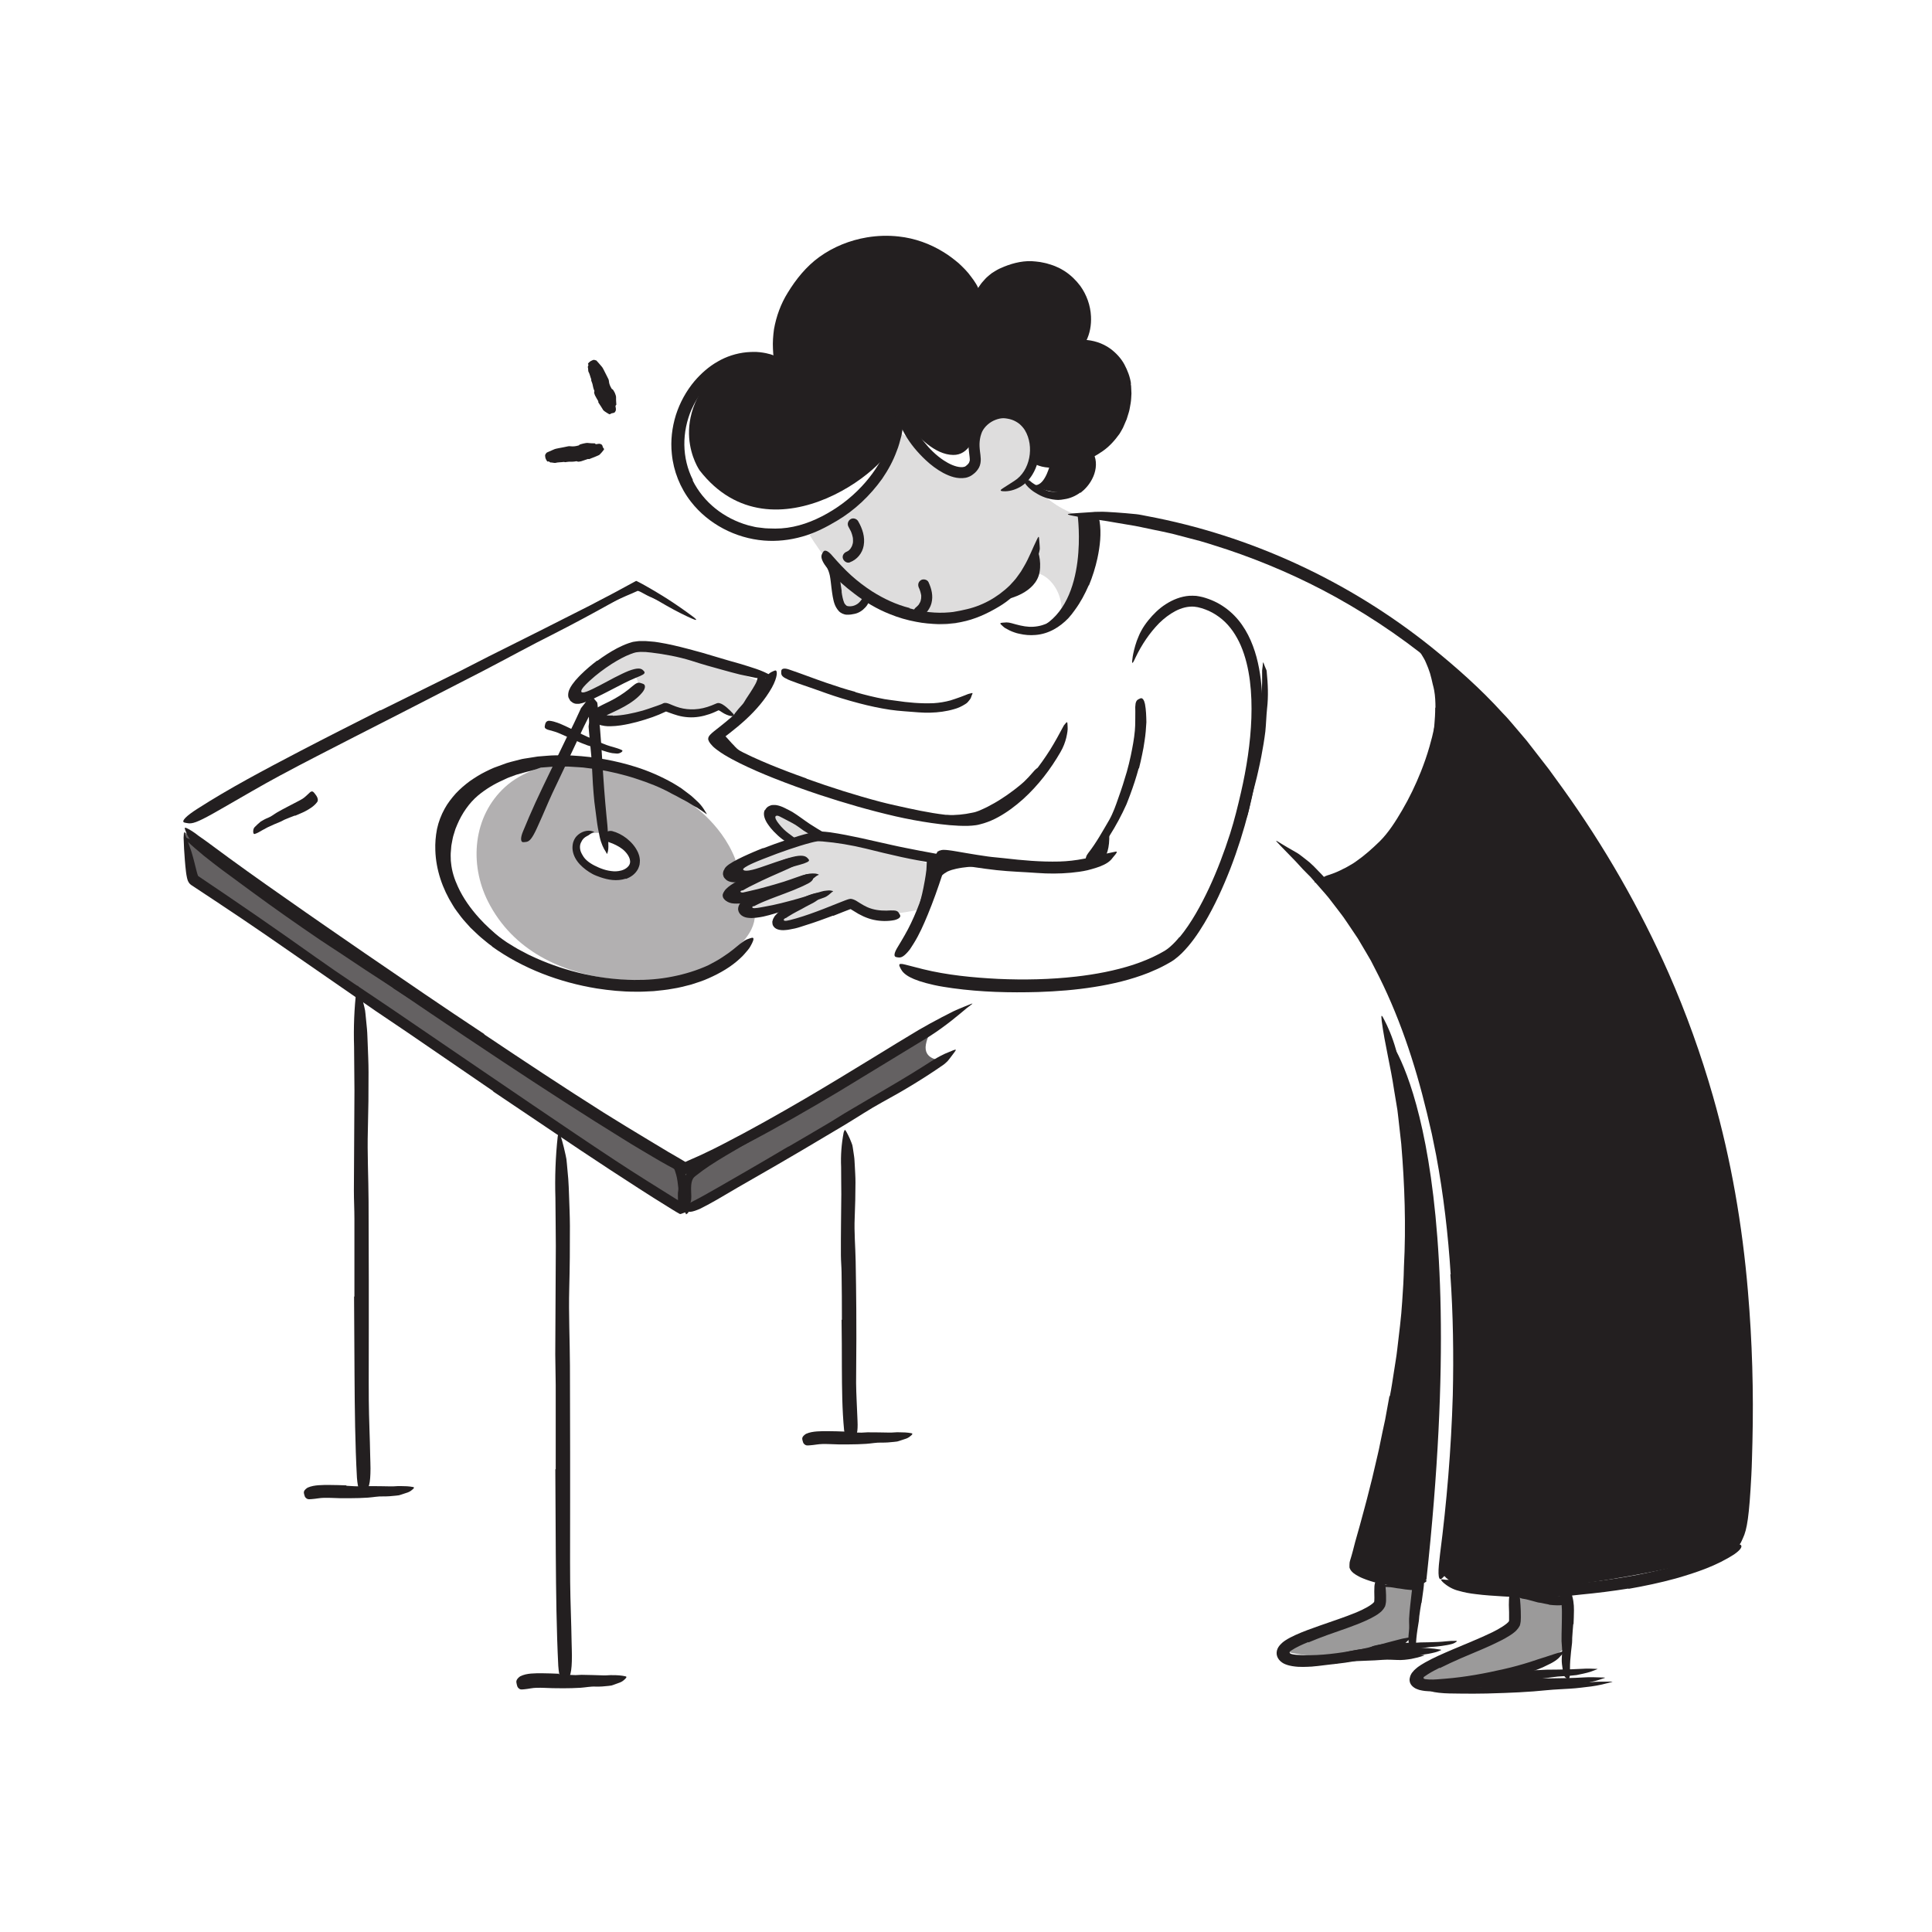 <?xml version="1.0" encoding="UTF-8"?><svg id="Layer_1" xmlns="http://www.w3.org/2000/svg" width="520" height="520" viewBox="0 0 520 520"><defs><style>.cls-1{opacity:.35;}.cls-1,.cls-2,.cls-3,.cls-4,.cls-5{fill:#231f20;stroke-width:0px;}.cls-2{opacity:.7;}.cls-3{opacity:.15;}.cls-4{opacity:.45;}</style></defs><path class="cls-5" d="m403.18,454.01c2.56-.06,5.12-.17,7.69-.28l2.81-.17c3.3-.14,6.61-.3,9.91-.5,1.47-.08,2.94-.19,4.39-.3,1.86-.16,3.75-.15,5.63-.15.59,0,.51.03.02.15-.49.11-1.37.39-2.44.62-1.88.44-3.77.65-5.68.86-1.9.24-3.82.32-5.74.43-2.3.1-4.69.39-7.04.57-2.59.2-5.18.32-7.78.42l-4.79.15c-2.42.06-4.86.05-7.27.02-1.88-.03-3.72,0-5.61-.22-.41-.04-.83-.1-1.25-.18-1.56-.33-2.05-.75-2.15-1.28-.02-.12-.06-.25-.05-.36.08-.36.66-.3,1.66-.13,1.52.25,3.17.29,4.84.35,1.68.06,3.39.09,5.11.09,2.56,0,5.15-.04,7.73-.14v.04Z"/><path class="cls-5" d="m409.07,449.68l5.23-.18c.64-.01,1.27-.09,1.9-.1,2.25-.02,4.49-.03,6.73-.11.99-.04,1.99-.08,2.97-.13,1.26-.09,2.54-.05,3.81.02.4.02.35.04.02.15-.33.1-.91.39-1.62.62-1.26.4-2.53.63-3.8.9-1.28.15-2.57.27-3.87.32-1.56.05-3.15.36-4.73.54-1.74.21-3.48.3-5.23.46l-3.22.28c-1.62.16-3.25.29-4.85.53-1.24.18-2.44.53-3.66.79-.27.05-.53.13-.8.17-1.01.14-1.36,0-1.67-.66-.07-.15-.16-.29-.21-.45-.17-.51.18-1,.9-1.3.53-.22,1.08-.42,1.63-.6.56-.16,1.12-.3,1.69-.42,1.14-.24,2.31-.45,3.49-.53,1.75-.16,3.51-.25,5.27-.36v.07Z"/><path class="cls-5" d="m402.49,451.91l7.37-.07,2.69-.08c3.16,0,6.32-.03,9.48-.11,1.4-.02,2.81-.09,4.2-.17,1.78-.12,3.59-.02,5.38.03.56.03.49.06.03.2-.46.13-1.31.48-2.32.73l-1.35.32-.68.16-.68.08-2.73.3c-1.82.21-3.66.22-5.5.25-2.21,0-4.49.26-6.74.37-2.48.13-4.96.17-7.44.22l-4.58.09c-2.31.05-4.63.05-6.93.15-1.78.07-3.53.28-5.29.36-.39.02-.77.06-1.16.07-1.45.02-1.92-.14-2.23-.72-.07-.13-.16-.27-.21-.4-.14-.45.45-.83,1.51-.99,1.57-.22,3.18-.43,4.81-.53,1.63-.09,3.29-.14,4.95-.18,2.47-.05,4.95-.09,7.42-.14v.06Z"/><path class="cls-5" d="m377.34,442.17c1.24,0,2.47,0,3.7-.03.45-.01.89-.07,1.34-.08,1.58-.02,3.17-.05,4.75-.13.7-.03,1.4-.1,2.09-.17.89-.1,1.78-.14,2.68-.12.28,0,.26.12.04.28-.22.16-.63.41-1.13.55-.89.25-1.79.39-2.69.52-.9.13-1.81.23-2.73.28-1.1.06-2.22.29-3.34.43-1.23.15-2.46.28-3.69.41l-2.27.23c-1.15.1-2.31.17-3.44.33-.88.13-1.73.39-2.59.6-.19.05-.37.12-.57.12-.72.05-.97-.09-1.19-.62-.05-.12-.11-.24-.14-.36-.11-.4.14-.79.64-1.04.74-.41,1.54-.54,2.35-.71.81-.15,1.63-.24,2.46-.33,1.23-.13,2.47-.21,3.71-.22v.05Z"/><path class="cls-5" d="m369.34,443.64c1.55-.1,3.1-.17,4.65-.22.57-.01,1.13-.08,1.69-.08,2,.01,3.99.08,5.98.15.88.05,1.77.09,2.64.11,1.12.07,2.25.19,3.36.39.35.06.3.12,0,.24-.3.11-.84.37-1.48.52-2.27.58-4.51.83-6.8.65-1.37-.08-2.78.15-4.17.25l-4.6.3c-.94.07-1.89.15-2.83.25-1.42.16-2.86.31-4.26.55-1.09.2-2.13.53-3.19.81-.23.06-.46.14-.69.2-.88.19-1.19.06-1.5-.42-.07-.11-.15-.22-.2-.33-.17-.38.12-.79.74-1.1,1.85-.85,3.89-1.37,5.96-1.77,1.54-.28,3.11-.4,4.67-.56v.06Z"/><path class="cls-5" d="m363.91,444.98l4.88-.12c.59,0,1.18-.07,1.78-.06,2.09.03,4.18.1,6.27.16.93.03,1.85.06,2.77.09,1.18.08,2.36.22,3.53.41.37.06.32.08,0,.17-.31.08-.88.32-1.56.48l-1.79.4c-.6.11-1.19.16-1.79.23-1.19.12-2.39.02-3.6-.02-1.44-.08-2.94.1-4.41.17l-4.86.2c-1,.05-1.99.1-2.99.18-1.51.11-3.02.23-4.51.41-1.16.15-2.27.42-3.41.64-.25.05-.49.09-.75.13-.94.1-1.26,0-1.53-.43-.06-.1-.14-.19-.18-.29-.14-.33.2-.68.87-.94.99-.41,2.03-.69,3.09-.92,1.06-.22,2.15-.45,3.24-.55,1.63-.17,3.27-.27,4.91-.38v.05Z"/><path class="cls-3" d="m253.06,233.31s-27.71-8.18-30.25-8.15-23.31,5.62-23.92,8.15c-.61,2.53,1.51,3.09,1.51,3.09,0,0-2.88,3.52-1.62,4.54s-1.05,4.81,1.01,4.98c2.06.17,18.14-3.95,18.14-3.95,0,0-8.56,4.21-7.74,5.68.82,1.47,7.32-.23,10.19-1.41s9.34-3.26,9.34-3.26c0,0,4.66,2.97,7.5,3.16,2.84.18,10.59-1.35,10.59-1.35l5.25-11.47Z"/><path class="cls-3" d="m217.93,224.15s-7.84-6.05-8.99-5.92c-1.14.13-1.13,4.39,1.25,5.92s2.87,3.28,2.87,3.28l4.86-3.28Z"/><path class="cls-3" d="m205.98,184s-26.77-10.99-32.19-9.87c-5.42,1.12-21.37,11.85-18.87,13.29,2.5,1.44,14.61-6.68,15.52-5.91s2.5,3.31,0,4.84-10.52,4.33-7.82,6.62,15.5-2.64,16.27-2.58,6.28,2.1,10.6.87c4.32-1.23,10.3,2.31,10.3,2.31l6.19-9.58Z"/><path class="cls-3" d="m225.41,153.33c-.14.71.64,11.04,2.3,10.93s6.1-3.19,6.1-3.19l-8.4-7.74Z"/><path class="cls-3" d="m276.57,128.25c1.19-1.5,2.05-9.41,1.66-11.49-.39-2.08-6.37-5.64-11.55-5.34-5.18.3-4.02,10.5-4.87,14.99-.86,4.49-6.96.37-14.47-6.28-7.52-6.65-6.4-2.99-9.67,4.81s-19.74,19.11-19.74,19.11c0,0,7.29,11.83,13.17,15.43,5.88,3.59,19.8,12.09,29.45,7.2,10.8-5.47,15.21-6.99,16.5-11.07,1.28-4.08,10.37,1.86,8.39,11.07,0,0,10.44-26.89,7.91-27.3-11.31-1.81-16.77-11.12-16.77-11.12Z"/><path class="cls-5" d="m271.35,161.19s7.42-1.6,8.44-7.13c.62-3.33-.62-6.28-.62-6.28l-7.82,13.41Z"/><path class="cls-5" d="m282.7,124.73s-1.24,5.59-3.86,5.84c-1.46.14,6.8,3.87,11.21.46s3.05-8.9,3.05-8.9l-10.4,2.61Z"/><path class="cls-5" d="m290.76,132.57c-1.27.93-2.77,1.59-4.31,1.8-.55.1-1.1.19-1.66.19-1.96-.05-3.81-.62-5.42-1.53-.72-.39-1.41-.84-2.03-1.37-.4-.34-.77-.7-1.1-1.1-.34-.4-.54-.9-.72-1.38-.11-.31.05-.34.38-.24.17.05.38.12.61.2.22.1.54.14.71.33.69.6,1.48,1.02,2.23,1.47.76.45,1.56.82,2.41,1.14,1.03.38,2.19.32,3.26.17,1.19-.15,2.31-.56,3.34-1.2.63-.39,1.23-.87,1.73-1.44.76-.85,1.43-1.85,1.76-2.96.26-.86.21-1.77.09-2.6-.02-.18-.07-.36-.11-.54-.09-.67.09-.89.81-1.19.16-.07.32-.15.49-.2.55-.19,1.09.05,1.4.71.68,1.96.3,4.28-.72,6.17-.74,1.42-1.81,2.66-3.08,3.64l-.04-.05Z"/><path class="cls-1" d="m199.8,244.68c.02-.68,1.52-1.27,1.49-1.97-.06-1.19-3.75-.51-3.95-1.77-.13-.86,3.26-3.65,3.06-4.54-.17-.81-3.79-.27-4.02-1.11-.25-.93,1.86-3.19,1.52-4.06-3.95-10.17-13.02-15.62-13.02-15.62,0,0-6.3-5.04-12.44-7.63-10.75-4.53-27.59-4.27-36.5,3.84-8.69,7.92-9.66,20.74-4.62,30.76,13.66,27.16,53.34,22.42,60.17,17.68,5.18-3.59,10.95-7.54,11.65-13.13.09-.77-3.36-1.65-3.34-2.45Zm-30.59-10.42c-1.06.91-8.95,2.2-12.51-2.4-3.55-4.6-1.52-4.68-1.52-4.68,0,0,3.38-5.56,9.87-1.61,6.48,3.95,5.22,7.79,4.16,8.69Z"/><path class="cls-5" d="m168.44,236.49c-2.47.78-4.78.32-6.82-.37-.74-.27-1.5-.53-2.19-.91-1.22-.67-2.35-1.5-3.33-2.53-.97-1.03-1.77-2.34-1.97-3.84-.1-.66-.04-1.34.1-1.99.19-.64.48-1.27.93-1.76,1.15-1.25,2.94-1.83,4.43-1.32.46.12.38.14,0,.3-.19.08-.46.19-.74.41-.14.1-.29.2-.43.32-.15.1-.3.17-.46.25-.56.28-.99.68-1.27,1.12-.26.46-.5.87-.56,1.37-.07.49-.02,1.01.14,1.54.19.53.48,1.06.83,1.59.91,1.27,2.49,2.16,4.03,2.82.85.37,1.74.67,2.64.84.9.17,1.82.26,2.68.12,1.05-.13,2.07-.57,2.68-1.31.46-.53.57-1.19.37-1.92-.2-.73-.69-1.44-1.27-2.05-.92-.96-2.13-1.61-3.34-2.13-.27-.11-.55-.18-.81-.3-.5-.18-.79-.38-.95-.63-.16-.24-.2-.55-.17-.99.01-.2,0-.41.04-.6.09-.63.76-1.01,1.74-.84,1.4.36,2.72,1.04,3.92,1.97,1.18.95,2.29,2.12,3.05,3.76.14.3.24.66.35,1,.1.35.13.75.17,1.13,0,.4-.04.82-.1,1.21-.12.39-.23.81-.42,1.16-.8,1.45-2.02,2.2-3.24,2.65l-.03-.06Z"/><path class="cls-2" d="m49.65,223.96c.28,1.93,2.36,13.23,2.36,13.23l131.93,88.23,69.13-40.11s-4.62-.07-3.86-4.22,3.86-5.95,3.86-5.95l-68.68,39.34-52.95-32.81-81.78-57.72Z"/><path class="cls-5" d="m183.72,316.28c.06.66.1,1.31.1,1.96,0,.24.04.47.03.7-.05.83-.15,1.65-.3,2.45-.07.36-.14.7-.22,1.05-.09.44-.21.89-.41,1.3-.06.13-.15.08-.24-.06-.09-.14-.2-.39-.2-.64,0-.9-.1-1.76.07-2.63.08-.52-.03-1.07-.09-1.6-.06-.58-.14-1.17-.26-1.75-.07-.36-.15-.71-.26-1.06-.15-.53-.31-1.06-.57-1.55-.21-.37-.52-.68-.82-.98-.06-.07-.13-.13-.19-.2-.19-.28-.13-.44.26-.79.09-.08.17-.16.27-.24.31-.25.67-.3.93-.13.8.49,1.18,1.34,1.49,2.19.23.63.36,1.3.45,1.96h-.04Z"/><path class="cls-5" d="m202.78,304.35l9.91-5.43,3.57-2.05c4.22-2.36,8.43-4.74,12.6-7.19,1.83-1.11,3.67-2.25,5.44-3.42,2.29-1.49,4.52-3.09,6.99-4.32.79-.35.68-.32.19.24-.46.61-1.36,1.64-2.61,2.63-4.52,3.33-9.23,6.38-14.11,9.22-2.95,1.65-5.92,3.54-8.9,5.27-3.28,1.91-6.6,3.76-9.9,5.62l-6.08,3.46c-3.05,1.77-6.12,3.55-9.03,5.47-1.12.76-2.22,1.54-3.26,2.37-.24.2-.57.42-.74.6-.16.15-.3.35-.41.58-.23.45-.35,1.03-.4,1.64-.05.53-.04,1.07-.02,1.63.12,2.09.04,2.82-.42,3.36-.11.12-.21.28-.32.36-.35.24-.86-.55-1.22-2.22-.2-1.25-.31-2.55-.11-3.98.11-.71.33-1.49.82-2.25.13-.19.25-.38.44-.55.15-.15.39-.39.49-.45l.76-.58c2.04-1.57,4.21-2.95,6.38-4.33,3.26-1.99,6.6-3.83,9.92-5.7l.03.04Z"/><path class="cls-5" d="m105.82,265.91c-4.87-3.12-9.69-6.32-14.5-9.54-1.76-1.17-3.55-2.29-5.29-3.48-6.16-4.19-12.25-8.46-18.25-12.87-2.66-1.96-5.34-3.93-7.98-5.87-1.68-1.27-3.36-2.55-5-3.88-1.63-1.35-3.23-2.72-4.76-4.17-.86-1.02-.7-.93.39-.51,1.08.43,2.92,1.4,4.87,2.82,6.94,5.01,13.86,10.01,20.87,15.06,4.18,3.04,8.74,5.9,13.16,8.8l14.63,9.52c3.01,1.95,6.01,3.91,9.01,5.86,4.56,2.95,9.13,5.92,13.66,8.85,3.52,2.27,7.04,4.4,10.5,6.69.76.51,1.52.97,2.27,1.51,2.8,1.96,3.6,2.71,3.92,3.52.07.19.19.4.21.55.06.49-1.27-.04-3.41-1.32-6.38-3.76-12.95-7.91-19.56-12.1-4.91-3.12-9.84-6.25-14.76-9.38l.03-.06Z"/><path class="cls-4" d="m372.65,426.79s9.93-2.33,9.13.84c-.8,3.17-2,13.23-2,13.23,0,0-14.47,5.83-24.67,4.97-7.22-.61-12.04-1.38-8.27-3.36,3.78-1.99,24.08-6.5,24.36-9.33.28-2.82,1.45-6.35,1.45-6.35Z"/><path class="cls-4" d="m407.6,428.63s.95,6.82-.32,8.08c-1.27,1.26-18.62,10.42-21.46,11.47-2.83,1.05-4.74,5.52-2.05,5.53,2.69.02,25.54-3.93,31.47-6.59,5.94-2.66,7.25-4.35,6.69-7.24-.56-2.9-.38-11.25-.38-11.25h-13.96Z"/><path class="cls-5" d="m378.2,427.79c-.49-.08-.98-.14-1.47-.23-.18-.03-.36-.02-.53-.06-.63-.11-1.26-.22-1.89-.3-.28-.03-.56-.04-.84-.05-.36,0-.71,0-1.07-.08-.22-.04.06-.43.47-.52.73-.1,1.45-.18,2.18-.12.44.04.89-.04,1.34-.06.49-.02.98,0,1.48.02.3.01.61.02.91.03.46,0,.92.04,1.38,0,.35-.03.7-.15,1.05-.24.08-.02.15-.06.23-.07.29-.04.38.07.44.53l.04.32c.03.36-.09.66-.3.75-.63.28-1.29.27-1.95.23-.49-.03-.99-.1-1.48-.15v-.03Z"/><path class="cls-5" d="m416.93,431.86c-.72-.12-1.44-.29-2.16-.44-.26-.05-.53-.05-.78-.11-.91-.23-1.82-.47-2.71-.73-.4-.11-.8-.19-1.2-.25-.52-.04-1.01-.26-1.49-.53-.15-.09-.09-.25.08-.44.17-.18.48-.45.78-.52.55-.17,1.05-.04,1.57-.02.51.05,1.02.13,1.52.3.6.2,1.26.14,1.89.2.69.07,1.39.13,2.09.2.43.04.86.09,1.29.11.65.03,1.31.09,1.96.03.5-.05.99-.27,1.47-.4.11-.03.21-.08.32-.1.4-.07.54.09.69.74.03.15.07.3.1.45.08.51-.05.94-.35,1.12-.89.55-1.88.62-2.87.61-.74,0-1.47-.09-2.21-.16v-.06Z"/><path class="cls-5" d="m356.94,237.18s12.53-5.25,16.61-10.98,14.23-19.14,14.62-31.44c.39-12.3-.76-16.88,2-14.47,2.75,2.4,28.73,30.44,38.09,45.91,9.36,15.47,30.98,53.59,35.93,85.69,4.95,32.1,5.72,85.26,5.08,93.67s2.24,10.14-8.43,13.65c-10.68,3.51-71.23,15.76-73.01,2.94,0,0,5.28-28.12,5.27-40.92,0-12.8-.52-52.81-3.84-64.43-3.32-11.62-9.96-40.61-15.34-50.83s-16.97-28.8-16.97-28.8Z"/><path class="cls-5" d="m373.54,279.42c.35-.08,23.21,28.04,10.38,145.76,0,0-19.58-.72-18.57-3.95,1.01-3.23,14.51-59.52,13.78-69.46-.73-9.94,2.09-45.3-.18-50.6-2.27-5.3-5.42-21.76-5.42-21.76Z"/><path class="cls-5" d="m119.76,235.11c-.28-.94-.36-1.94-.51-2.91-.05-.49-.04-.99-.06-1.48-.02-.5-.04-.99.02-1.47.09-.97.11-1.95.33-2.9l.27-1.43.41-1.4.29-1.02.38-.99c.26-.66.49-1.33.85-1.94,2.27-4.47,6.02-8.03,10.32-10.34l1.44-.76c.49-.23.99-.43,1.49-.64.99-.45,2.03-.73,3.05-1.06.65-.23,1.34-.32,2-.49l1.01-.22c.34-.05.69-.07,1.03-.1.69-.05,1.37-.13,2.05-.14.69,0,1.38.14,2.05.2.84.11.73.11.02.33-.35.11-.85.3-1.43.54-.59.18-1.26.41-1.99.6-1.3.29-2.56.69-3.82,1.03l-1.84.68c-.62.21-1.19.54-1.79.8-2.38,1.05-4.63,2.42-6.66,4.1-2.41,2.04-4.32,4.82-5.58,7.79l-.51,1.23c-.14.42-.26.85-.39,1.27-.3.84-.43,1.73-.6,2.6-.1.44-.15.88-.17,1.33l-.11,1.34c-.04.45.01.89.01,1.33.01.44,0,.89.09,1.33.21,2.18.9,4.32,1.84,6.34,1.4,3.08,3.43,5.9,5.71,8.43,1.77,1.97,3.73,3.69,5.73,5.4.44.37.88.74,1.33,1.11,1.61,1.45,2.02,2.03,1.97,2.79-.01.17,0,.37-.04.51-.15.48-1.07.18-2.37-.77-3.82-2.85-7.5-6.41-10.61-10.55-.57-.78-1.13-1.56-1.63-2.39-.55-.8-1.01-1.66-1.48-2.52-.88-1.75-1.68-3.56-2.14-5.51l.05-.02Z"/><path class="cls-5" d="m203.79,186.9c-.44.58-.87,1.17-1.35,1.72-.17.21-.31.43-.48.63-.63.7-1.28,1.38-1.96,2.04-.29.3-.58.6-.87.9-.36.39-.8.73-1.33.93-.16.06-.23-.1-.22-.33,0-.24.06-.55.21-.78.59-.79,1.24-1.53,1.94-2.3.44-.44.72-1.04,1.06-1.57.38-.59.77-1.17,1.16-1.76.23-.37.48-.73.69-1.1.33-.57.69-1.13.95-1.73.2-.47.29-.98.41-1.48.03-.11.03-.23.07-.33.14-.39.36-.43.89-.29.12.03.25.06.37.1.4.14.65.44.66.79-.04,1-.49,1.88-.97,2.74-.36.63-.78,1.24-1.19,1.85l-.04-.02Z"/><path class="cls-5" d="m197.69,200.83c.48.49.99.97,1.54,1.41.2.16.43.28.63.44.71.57,1.48,1.1,2.23,1.65.34.24.7.44,1.06.64.23.13.47.25.7.38.2.19.38.41.58.6.24.24-.31.36-1.06.47-1.01-.38-2.01-.8-2.88-1.49-.52-.42-1.15-.7-1.72-1.08-.62-.43-1.22-.87-1.8-1.37-.36-.29-.69-.63-1.03-.94-.51-.49-.97-1.02-1.45-1.53-.38-.39-.82-.72-1.2-1.12-.08-.09-.17-.17-.24-.26-.27-.36-.24-.55.12-.89.08-.08.16-.16.25-.23.3-.23.66-.26.92-.08.8.52,1.37,1.2,1.97,1.89.44.51.9,1.01,1.4,1.49l-.03.03Z"/><path class="cls-5" d="m271.81,216.03c-1.39.88-2.83,1.7-4.33,2.42-.55.26-1.06.59-1.63.79-1.98.81-4.1,1.35-6.23,1.49-.94.07-1.89.12-2.82.1-1.19,0-2.39-.07-3.52-.53-.35-.12-.28-.24.05-.4.33-.14.94-.47,1.59-.53,2.32.06,4.54-.14,6.77-.63,1.36-.22,2.65-.9,3.93-1.5,1.39-.71,2.77-1.48,4.09-2.37l1.23-.81,1.19-.86c.61-.43,1.2-.89,1.78-1.36.58-.47,1.17-.92,1.71-1.44.84-.79,1.6-1.63,2.35-2.5.17-.19.32-.39.5-.57.66-.67.97-.77,1.52-.5.12.06.26.11.37.19.37.25.35.78-.07,1.35-1.23,1.71-2.81,3.23-4.5,4.66-1.25,1.07-2.59,2.05-3.94,3.01l-.03-.04Z"/><path class="cls-5" d="m250.31,238.57c-.24,1.04-.49,2.08-.77,3.12-.09.38-.16.77-.28,1.14-.42,1.32-.9,2.63-1.53,3.87-.26.56-.56,1.1-.81,1.66-.2.34-.36.7-.58,1.03-.25.31-.53.6-.81.87-.18.17-.3.03-.36-.26-.06-.29-.11-.76.04-1.16.1-.37.3-.69.45-1.02.16-.33.29-.69.45-1.02.29-.69.58-1.38.92-2.07.41-.83.57-1.78.81-2.69.26-1.01.49-2.03.7-3.06.13-.63.25-1.27.36-1.91.16-.97.34-1.95.44-2.92.08-.76.05-1.52.11-2.28.01-.17,0-.33.03-.5.09-.62.25-.8.73-.85.11-.01.22-.03.33-.03.36,0,.61.31.65.77.13,1.36-.01,2.75-.24,4.16-.16,1.05-.36,2.1-.56,3.16h-.04Z"/><path class="cls-5" d="m258.02,231.48c.99-.05,1.96-.07,2.92-.03.35.01.7-.04,1.05,0,1.23.09,2.44.28,3.63.52.53.09,1.05.18,1.58.27.67.11,1.35.22,1.96.58.19.1.13.22-.08.35-.21.12-.59.34-.97.34-1.33-.11-2.65-.12-3.98-.3-.8-.12-1.63,0-2.44.05-.89.07-1.79.13-2.67.27-.55.07-1.08.19-1.62.29l-1.21.31c-.39.14-.79.26-1.16.44-.28.15-.55.32-.81.49l-.74.58c-.11.08-.2.18-.31.27-.4.3-.62.25-1.08-.2-.1-.1-.21-.2-.31-.31-.32-.36-.36-.81-.08-1.17.82-1.08,2.04-1.83,3.35-2.2.96-.31,1.95-.49,2.94-.61v.05Z"/><path class="cls-5" d="m296.95,231.01c.78-.27,1.8-2.79,1.59-6.67-.2-3.7-5.36,8.05-5.36,8.05l3.78-1.38Z"/><path class="cls-5" d="m336.81,204.57c.5-2.14.95-4.29,1.3-6.46.14-.79.17-1.59.32-2.39.49-2.79.9-5.61,1.1-8.45.12-1.26.13-2.53.17-3.78v-2.42c-.07-.8.19-1.62.2-2.43.04-.51.1-.44.26-.02.08.21.17.51.33.87.09.2.17.4.25.59.05.1.08.21.14.32l.05.34c.34,3.31.49,6.66.1,10-.21,2-.25,4.09-.46,6.13-.28,2.24-.65,4.47-1.08,6.69-.26,1.36-.55,2.72-.86,4.08-.44,2.06-1.02,4.09-1.53,6.11-.42,1.57-.69,3.14-1.1,4.71-.09.35-.15.69-.26,1.03-.41,1.26-.7,1.61-1.41,1.65-.16,0-.33.04-.48.02-.51-.06-.73-.7-.56-1.64.49-2.8,1.27-5.63,1.94-8.51.25-1.07.52-2.14.8-3.21.24-1.08.52-2.15.73-3.23h.06Z"/><path class="cls-5" d="m386.36,190.46c-.01-1.54-.07-3.11-.35-4.65-.09-.56-.25-1.11-.39-1.66-.21-.98-.45-1.96-.73-2.94-.32-.96-.66-1.92-1.09-2.85-.33-.85-.85-1.61-1.31-2.39-.68-.94-1.35-1.88-1.95-2.92-.18-.33-.06-.38.29-.27.34.11.98.33,1.57.76,1.76,1.77,3.34,3.84,4.14,6.27.28.7.51,1.44.82,2.16.29.72.49,1.48.71,2.22.36,1.66.64,3.34.72,5.04.09,1.04.05,2.08.06,3.11-.05,1.57-.25,3.13-.45,4.67-.09.6-.12,1.2-.18,1.79-.07.59-.14,1.19-.23,1.79-.03.26-.08.52-.14.78-.25.96-.51,1.21-1.18,1.22-.15,0-.31.02-.45,0-.49-.06-.78-.56-.74-1.26.1-2.07.41-4.12.58-6.2.14-1.54.23-3.1.23-4.66h.06Z"/><path class="cls-5" d="m290.05,138.79s4.4-.4,4.4,2.48c0,12.49-3.81,19.74-5.69,21.97-1.88,2.23-5.77,7-9.55,6.94-1.74-.03-.95-.37.85-1.31,13.13-6.92,10-30.07,10-30.07Z"/><path class="cls-5" d="m244.27,113.8c2.67,3.79,7.4,8.59,12.28,8.65,4.14.05,5.95-4.28,7.53-9.85.55-1.92,6.61-1.41,11.33.55,4.72,1.95,2.98,11.28,2.98,11.28,0,0,5.37.47,7.13.32s9.99-4.04,13.56-7.64,3.12-13.8,1.02-18.69c-2.1-4.9-10.33-4.61-10.33-4.61,0,0,2.76-7.31,2.32-11.84-.44-4.53-8.94-9.29-15.38-10.31-6.44-1.02-13.63,9.49-13.63,9.49,0,0-2.14-4.6-5.43-8.88-3.3-4.28-15.3-7.39-23.69-7.15-8.39.24-16.03,8.47-20.01,13.78-3.98,5.31-5.52,18.37-5.52,18.37-4.46-2.27-13.4.45-13.4.45-16.46,15.08-6.73,28.88-6.73,28.88,19.73,25.45,54.03-2.29,52.65-9.48l3.33-3.33Z"/><path class="cls-5" d="m149.57,395.45v-22.67c0-2.76-.12-5.51-.12-8.27l.15-29.16c0-2.16-.02-4.32-.05-6.48-.02-2.16-.04-4.31-.06-6.45-.17-5.5.02-11.02.62-16.52.32-1.71.36-1.48.83-.03.25.72.51,1.75.83,2.99.15.62.31,1.29.46,2.01.08.36.13.73.22,1.1.04.38.08.77.12,1.16l.38,4.2c.12,1.4.13,2.8.2,4.2.09,2.8.23,5.61.24,8.42.02,5.62-.03,11.25-.18,16.91-.18,6.77.16,13.81.19,20.73.02,7.61.03,15.23.05,22.85,0,4.69,0,9.38,0,14.06.02,7.1-.05,14.23.01,21.28.05,5.48.31,10.85.39,16.28.02,1.19.08,2.36.08,3.57,0,2.23-.11,3.71-.36,4.73-.23,1.03-.57,1.61-1.07,2.08-.22.21-.45.49-.66.61-.7.4-1.34-1.43-1.58-4.69-.48-9.65-.6-19.83-.67-30.06-.04-7.6-.08-15.23-.12-22.85h.1Z"/><path class="cls-5" d="m95.39,348.95v-20.89c0-2.54-.14-5.08-.14-7.62l.15-26.88c0-1.99-.02-3.98-.05-5.97-.02-1.99-.04-3.98-.05-5.95-.16-5.07.03-10.17.63-15.23.32-1.58.36-1.37.83-.03.25.67.51,1.62.83,2.76.15.57.31,1.19.46,1.85.08.33.13.67.22,1.02.04.35.08.71.12,1.07l.38,3.87c.12,1.29.12,2.58.19,3.87.09,2.58.23,5.17.23,7.76.02,5.18-.04,10.37-.18,15.59-.18,6.24.16,12.73.19,19.11.02,7.02.04,14.04.06,21.06,0,4.32,0,8.65,0,12.96.02,6.54-.05,13.12,0,19.62.04,5.05.3,10,.38,15.01.02,1.1.08,2.18.08,3.29-.01,2.06-.11,3.42-.35,4.36-.23.95-.57,1.49-1.06,1.91-.22.19-.44.45-.66.56-.7.37-1.35-1.32-1.58-4.32-.49-8.9-.59-18.28-.65-27.7-.04-7-.08-14.04-.12-21.06h.1Z"/><path class="cls-5" d="m226.6,355.23c0-4.24-.02-8.48-.09-12.73-.02-1.55-.17-3.1-.18-4.65-.03-5.48.07-10.96.11-16.44.01-1.22,0-2.43-.03-3.65,0-1.22-.02-2.43-.02-3.64-.14-3.1.09-6.21.68-9.31.33-.96.36-.83.83-.02.24.41.51.99.83,1.68.15.35.31.73.46,1.13.08.2.13.41.22.62.04.21.08.43.12.65l.35,2.36c.12.79.12,1.57.18,2.36.07,1.57.2,3.15.19,4.72-.01,3.15-.07,6.31-.21,9.5-.17,3.81.19,7.75.26,11.65.08,4.28.14,8.58.17,12.87,0,2.64.01,5.29.02,7.93-.02,4-.05,8.02-.07,12,.03,3.09.23,6.12.34,9.18.02.67.07,1.33.07,2.01,0,1.26-.08,2.08-.32,2.66-.22.58-.55.9-1.05,1.15-.22.12-.44.27-.65.33-.69.22-1.36-.83-1.62-2.66-.53-5.45-.57-11.16-.6-16.89-.02-4.26,0-8.53-.08-12.81h.1Z"/><path class="cls-5" d="m212.23,308.62c3.74-2.17,7.48-4.36,11.2-6.57l4.03-2.49,14.4-8.48c2.12-1.27,4.25-2.56,6.32-3.87,1.34-.83,2.65-1.72,4.02-2.5.7-.37,1.38-.77,2.11-1.09.73-.31,1.47-.61,2.21-.92.93-.36.88-.18.35.53-.32.42-.7.93-1.11,1.48-.24.3-.48.64-.77.95-.3.29-.63.59-.99.87-5.28,3.68-10.78,7-16.49,10.1-3.41,1.86-6.77,4.1-10.17,6.15l-11.26,6.69-6.96,4.07c-3.53,2.03-7.08,4.07-10.59,6.09-2.73,1.57-5.35,3.21-8.13,4.69-.61.33-1.22.65-1.85.96-2.38,1.08-3.45,1.12-4.15.46-.16-.15-.33-.28-.41-.43-.17-.5.52-1,2.12-1.77,2.37-1.19,4.81-2.6,7.29-4.01,2.49-1.43,5.01-2.89,7.53-4.34,3.75-2.18,7.53-4.37,11.28-6.61l.04.05Z"/><path class="cls-5" d="m132.72,293.67l-23.1-15.82c-2.82-1.91-5.64-3.81-8.46-5.71l-29.6-20.48c-4.38-3.02-8.83-6-13.23-8.92-2.3-1.52-4.6-3.05-6.91-4.57-.17-.11-.29-.28-.44-.41-.11-.17-.24-.32-.32-.51-.08-.18-.19-.39-.21-.55l-.12-.44c-.12-.56-.21-1.09-.27-1.61-.13-1.04-.22-2.06-.3-3.07-.16-2.03-.29-4.05-.34-6.08.05-1.07.09-1.54.15-1.52.06.02.18.53.55,1.38.37.85.79,2.08,1.3,3.57.48,1.48.94,3.27,1.38,5.1.12.5.25.99.39,1.4.21.52.12.29.14.35l7.83,5.3c2.64,1.81,5.28,3.61,7.92,5.42,5.27,3.64,10.53,7.32,15.78,11.06,6.8,4.85,14.1,9.59,21.17,14.4,7.76,5.3,15.53,10.59,23.3,15.89,4.78,3.25,9.57,6.51,14.35,9.76,7.26,4.91,14.53,9.86,21.79,14.64,2.82,1.86,5.64,3.66,8.46,5.44,2.71,1.7,5.41,3.39,8.13,5.09.24.14.47.26.67.37.04,0,.13.1.13.02v-.21s.03-.39.03-.39c0-.12,0-.23,0-.33,0-.13,0-.26,0-.38-.02-.54-.06-1.04-.1-1.5-.08-.91-.15-1.66-.18-2.29-.03-.63-.03-1.13.03-1.56.07-.43.18-.79.32-1.11.13-.29.23-.67.36-.85.22-.3.53.08.96,1.02.44.94.84,2.46,1.13,4.55.05.39.09.78.12,1.17l.04.6c.03.28.02.64.03.96,0,1.28-.01,2.74-.41,3.62l-.42.31-.05.04-.03.02h-.01s0,.01,0,.01c-.12-.24.26.54-.27-.53l-.11.04-.21.07c-.15.05-.3.11-.49.18-.1.04-.18.09-.3.1l-.17.04c-.06.02-.11.03-.19-.03-.56-.28-1.16-.68-1.75-1.02l-1.4-.87c-2.61-1.61-5.22-3.26-7.84-4.95-5.24-3.36-10.51-6.84-15.78-10.34-7.8-5.24-15.63-10.51-23.44-15.77l.03-.07Z"/><path class="cls-5" d="m202.85,243.88c-.09.02-.28.06-.36.23-.05.13.04.23.16.27.06.02.12.04.2.05h.13s.03.02.08.01l.24-.02c.8-.05,1.61-.24,2.45-.38,2.95-.5,5.95-1.3,8.92-2.13,1.32-.36,2.63-.79,3.94-1.2.84-.26,1.68-.54,2.53-.76.43-.13.87-.21,1.32-.24.23-.02.45-.05.68-.06.23,0,.47.05.7.09.58.14.48.1.06.39-.42.35-1.08,1.05-1.99,1.41-3.29,1.14-6.59,2.57-10.12,3.4-2.11.52-4.23,1.32-6.47,1.78-.5.1-1.01.19-1.54.25l-.39.05-.57.04c-.4.04-.79.04-1.18,0-1.54-.08-2.77-.84-2.98-2.25-.02-.62.17-1.16.53-1.64.15-.2.31-.4.52-.58.18-.19.41-.36.64-.52.22-.17.47-.32.71-.46.12-.07.24-.16.36-.21l.28-.14c.7-.36,1.41-.68,2.11-.97,2.13-.89,4.31-1.56,6.43-2.33,1.64-.59,3.21-1.29,4.81-1.93.35-.14.68-.3,1.04-.43,1.31-.5,1.8-.41,2.31.1.12.12.26.23.35.36.31.42-.08,1.05-1.01,1.6-2.78,1.49-5.83,2.56-8.82,3.69-1.11.42-2.21.84-3.28,1.29-.53.22-1.06.45-1.57.7-.26.12-.5.25-.74.37l-.35.19c-.07.04-.03.01-.06.02l-.05-.05Z"/><path class="cls-5" d="m224.25,246.43c-2.45.92-4.92,1.82-7.46,2.61-.93.29-1.84.63-2.81.85-.48.11-.96.21-1.47.29l-.47.08-.59.06c-.4.06-.77.04-1.13.02-.72-.06-1.33-.24-1.79-.63-.23-.19-.42-.46-.55-.75-.07-.32-.13-.62-.11-.92.06-.25.14-.46.21-.7.11-.22.25-.44.37-.66.12-.22.37-.42.54-.62.18-.21.38-.41.61-.59l.6-.47.48-.33c.32-.23.65-.42.97-.62,1.33-.78,2.64-1.56,4-2.19.87-.41,1.74-.84,2.66-1.14.47-.12.92-.31,1.42-.35.5-.05.99-.07,1.49-.09.62,0,.54.04.14.43-.2.2-.47.49-.78.88-.16.19-.31.42-.5.6-.19.16-.4.33-.63.47-.4.26-.81.49-1.23.68l-1.24.65-1.22.68c-.41.21-.83.42-1.23.64-.82.43-1.61.89-2.36,1.36-.18.12-.38.24-.55.36l-.06.04h-.01s-.02,0-.02,0c-.02,0-.04.01-.07.02-.09.04-.22.1-.34.2-.03.03-.08.06-.1.1-.13.15-.06.37.09.41.15.06.33.05.51.03l.13-.02.23-.04c.25-.05.51-.11.77-.17.52-.13,1.04-.27,1.56-.42,2.45-.71,4.9-1.6,7.33-2.54l4.49-1.78,1.25-.49.66-.24c.31-.11.61-.19.93-.21.54.04,1.14.33,1.49.53l1.02.64c.65.41,1.29.77,1.95,1.07,1.63.73,3.39.95,5.12.93.39,0,.76-.02,1.15-.05,1.43-.02,1.91.08,2.3.8.09.16.21.31.27.47.21.53-.37,1.05-1.55,1.34-1.75.34-3.67.33-5.58-.08-1.9-.41-3.79-1.34-5.29-2.33-.29-.18-.57-.36-.79-.48-.14-.07-.12-.07-.12-.07h0s.03-.02-.04,0l-.62.23-1.32.51-2.69,1.07-.03-.06Z"/><path class="cls-5" d="m205.9,218.07c.23-.47.64-.94,1.13-1.13.24-.1.47-.21.73-.26.27-.02.55-.03.84-.02.58.04,1.22.22,1.82.46.29.12.65.27.85.38l.52.27c.5.27,1.01.48,1.48.77,1.65,1.02,3.13,2.19,4.69,3.23.7.45,1.4.89,2.09,1.31.9.55,1.81.98,2.61,1.76.26.22.22.25-.11.36-.25.08-.51.16-.72.23-.15.04-.33.1-.49.12-.16,0-.32-.01-.48-.05-1.14-.24-2.2-.64-3.2-1.09-.95-.55-1.86-1.16-2.73-1.83-1.04-.79-2.27-1.35-3.4-1.96l-.93-.49-.43-.21-.19-.11c-.26-.13-.59-.3-.95-.26-.23.03-.38.24-.35.44,0,.2.09.41.19.61.08.15.17.3.27.46.04.06.13.2.23.33l.3.39c.41.52.85,1.02,1.33,1.48.75.72,1.59,1.3,2.4,1.91.18.13.37.25.54.38.65.51.76.76.61,1.3-.03.12-.05.26-.1.37-.14.39-.66.48-1.28.2-.91-.42-1.77-.94-2.6-1.54-.81-.62-1.57-1.31-2.3-2.07-.27-.28-.54-.58-.79-.89l-.19-.24-.3-.4c-.22-.28-.41-.59-.61-.89-.73-1.24-1-2.43-.54-3.38l.06.03Z"/><path class="cls-5" d="m382.55,431.44c-.21,1.18-.4,2.37-.55,3.56-.05.44-.05.87-.12,1.31-.26,1.53-.51,3.08-.66,4.62-.07.69-.1,1.38-.11,2.06-.03.88.07,1.75-.21,2.63-.11.28-.28.25-.58.03-.33-.22-.74-.64-.83-1.15-.16-.9-.3-1.8-.38-2.71-.08-.91,0-1.82.11-2.73.15-1.09.01-2.22.04-3.34.05-1.23.19-2.45.31-3.67l.25-2.26c.11-1.14.3-2.28.37-3.42.07-.88-.04-1.78-.03-2.68,0-.2-.03-.4-.01-.59.04-.37.12-.6.31-.74.21-.13.48-.18.89-.18.18,0,.37,0,.54,0,.3.03.55.13.77.31.21.17.41.41.44.67.28,1.56.23,3.12,0,4.71-.16,1.18-.33,2.37-.49,3.56h-.07Z"/><path class="cls-5" d="m352.13,441.96c-1.66.68-3.35,1.43-4.6,2.29-.19.15-.15.09-.21.14-.03.02-.07.05-.1.08-.07.06-.13.15-.12.24-.03.21.17.35.37.43.13.05.47.13.74.17.27.06.59.07.88.1.61.04,1.24.06,1.88.09,4.58.11,9.38-.53,14.05-1.38,2.09-.36,4.16-.86,6.19-1.4.65-.17,1.3-.37,1.95-.56l1.96-.51,1.96-.51c.65-.18,1.35-.24,2.01-.39.84-.15.77-.05.21.48-.35.33-.75.71-1.18,1.12-.51.43-1.15.82-1.88,1.16-2.56,1.25-5.29,1.98-8,2.75-2.72.75-5.52,1.22-8.35,1.53-3.4.34-6.87,1.02-10.55.83-.5-.03-1.02-.1-1.54-.18-.56-.11-.96-.17-1.77-.47-1.42-.53-2.53-1.77-2.42-3.23.05-.71.36-1.36.84-1.92.27-.26.5-.55.79-.78l.38-.29c.11-.08.22-.16.33-.23.88-.58,1.77-1.01,2.66-1.43,2.19-1,4.4-1.77,6.6-2.55,3.32-1.18,6.69-2.25,9.88-3.57,1.01-.42,1.99-.89,2.9-1.41.87-.49,1.87-1.2,1.89-1.52.02-.11.01-.19.02-.34l.02-.67c0-.57-.02-1.13-.03-1.71,0-1.08.04-1.79.2-2.29.18-.5.44-.79.85-1.03.19-.11.37-.26.55-.33.59-.24,1.25.67,1.42,2.33.08.77.13,1.54.15,2.34.01.4.02.8,0,1.23v.33c-.02.12-.02.2-.04.4-.03.35-.12.71-.23,1.06-.2.33-.38.69-.66.97-.24.33-.56.58-.76.74-.44.35-.86.63-1.28.87-.83.49-1.65.89-2.47,1.26-1.64.74-3.29,1.36-4.94,1.96-1.78.62-3.55,1.25-5.34,1.88-1.76.65-3.5,1.3-5.18,2.02l-.03-.07Z"/><path class="cls-5" d="m374.08,375.79c.43-2.1.73-4.22,1.06-6.33.31-2.12.71-4.23.94-6.35.48-4.25,1.07-8.5,1.32-12.78.23-3.12.41-6.24.47-9.37.58-11.01.2-22.07-.72-33.07-.27-2.44-.54-4.88-.82-7.32l-.22-1.83-.3-1.81c-.2-1.21-.4-2.41-.6-3.61-.91-6.19-2.49-12.27-3.32-18.5-.23-1.95-.01-1.74.74-.22.8,1.51,2.09,4.35,3.08,7.86,3,12.54,4.92,25.39,5.21,38.4.09,3.89.17,7.85.26,11.84.02,3.99-.06,8-.14,11.98-.51,8.73-1.18,17.46-2.54,26.1-.2,1.33-.36,2.67-.59,3.99l-.7,3.97-.7,3.97-.81,3.95c-.79,3.99-1.79,7.95-2.74,11.9-.52,1.97-1.04,3.93-1.55,5.89-.54,1.95-1.08,3.91-1.61,5.85-.5,1.78-.99,3.54-1.48,5.3-.24.88-.51,1.75-.77,2.62l-.38,1.3-.09.33c-.03.12-.06.22-.07.25-.03.11-.03.21-.08.31,0,.14-.09.28-.06.42.08.13.23.2.35.27.13.07.26.13.39.19l.72.3c1.1.43,2.27.77,3.45,1.05,1.26.3,2.53.48,3.82.65,2.41.3,4,.4,5.13.59,1.13.21,1.8.52,2.37.92.26.18.6.34.76.5.27.27-.09.58-1.02.97-.92.4-2.44.73-4.4.73-2.56.02-5.14-.32-7.71-.93-1.29-.32-2.57-.71-3.86-1.24l-.49-.21-.26-.12-.39-.2c-.54-.26-1.03-.59-1.49-.94-.43-.37-.78-.77-.97-1.29-.06-.13-.08-.25-.06-.39v-.4c.03-.27,0-.53.05-.8.06-.36.21-.73.31-1.1l.23-.78c.12-.38.22-.77.32-1.16.2-.78.4-1.55.6-2.33.44-1.54.87-3.1,1.31-4.65.83-3.12,1.72-6.24,2.49-9.4.54-2.09,1.07-4.18,1.53-6.28.47-2.1,1.02-4.19,1.42-6.32.42-2.12.88-4.23,1.34-6.34l1.16-6.37h.09Z"/><path class="cls-5" d="m423.44,437.15c-.1,1.23-.21,2.46-.28,3.69-.02.45.01.9-.04,1.35-.18,1.59-.38,3.17-.49,4.76-.05.7-.07,1.41-.07,2.11-.02.9.09,1.79-.21,2.7-.12.28-.3.25-.62.03-.36-.22-.79-.64-.89-1.16-.18-.91-.34-1.82-.44-2.74-.11-.92-.05-1.84.02-2.77.11-1.11-.09-2.26-.13-3.39-.02-1.24.03-2.49.05-3.73l.04-2.3c0-1.16.05-2.32-.05-3.47-.07-.89-.32-1.77-.49-2.65-.04-.19-.11-.39-.13-.58-.04-.36,0-.6.16-.77.19-.17.47-.27.89-.34.19-.04.38-.08.57-.1.32-.03.61.02.87.15.26.13.52.34.61.6.63,1.57.84,3.23.82,4.89,0,1.24-.07,2.48-.11,3.72h-.08Z"/><path class="cls-5" d="m387.52,448.86c-1.11.55-2.2,1.12-3.17,1.74-.25.15-.47.31-.7.47l-.19.13-.08.05c-.09.06-.19.14-.23.26-.07.17.07.31.22.36.08.03.15.06.27.08.25.04.68.08,1.04.09,1.4.07,2.88-.12,4.36-.22,5.26-.42,10.6-1.4,15.83-2.61,2.33-.52,4.65-1.17,6.91-1.88l2.17-.72,2.17-.69,2.16-.71c.71-.26,1.46-.41,2.16-.68.86-.34.83-.24.28.44-.28.33-.71.79-1.24,1.34-.55.51-1.27.98-2.07,1.4-.72.36-1.44.71-2.16,1.05-.73.34-1.48.59-2.22.87-1.49.54-3,1.05-4.51,1.51-3.02.96-6.14,1.63-9.28,2.17-3.77.61-7.63,1.55-11.62,1.85-1.35.08-2.71.12-4.15-.04-.42-.05-.99-.15-1.48-.28-.48-.16-.96-.33-1.34-.6-.39-.26-.73-.58-.96-.98-.24-.4-.32-.89-.3-1.34.04-.3.13-.57.2-.85.09-.27.27-.53.41-.79.19-.25.41-.48.61-.72.22-.23.48-.42.71-.63.27-.24.42-.33.61-.46.18-.13.37-.26.55-.37.37-.23.74-.46,1.12-.67,2.37-1.33,4.8-2.36,7.21-3.4,3.65-1.57,7.37-3.01,10.86-4.71.94-.46,1.85-.96,2.69-1.5.8-.51,1.75-1.23,1.79-1.55.03-.11.02-.2.02-.32v-.65s0-1.35,0-1.35c-.02-.66-.04-1.3-.06-1.96,0-1.23.03-2.04.19-2.6.18-.57.44-.89.85-1.17.19-.12.37-.29.55-.37.59-.27,1.25.77,1.42,2.61.1,1.05.16,2.1.2,3.18.01.54.03,1.08.02,1.64l-.03.87c0,.11-.02.42-.08.66-.04.25-.1.5-.18.74-.2.35-.4.7-.69,1-.13.14-.27.35-.39.44l-.33.29c-.43.36-.84.65-1.25.9-.82.53-1.62.97-2.43,1.38-1.62.83-3.25,1.56-4.88,2.27-1.95.83-3.91,1.66-5.87,2.49-1.93.85-3.84,1.72-5.68,2.65l-.04-.07Z"/><path class="cls-5" d="m386.5,206.43c-1.41,3.74-3.11,7.36-5.09,10.82-.73,1.26-1.39,2.56-2.21,3.76-.68,1.08-1.49,2.1-2.24,3.14-.82.99-1.59,2.02-2.48,2.95-1.7,1.92-3.59,3.7-5.67,5.23-1.8,1.4-3.8,2.58-5.84,3.58-2.64,1.23-5.62,2-8.53,1.66-.9-.06-.77-.27-.04-.64.36-.19.87-.43,1.46-.68.3-.1.6-.32.93-.46.33-.14.68-.26,1.05-.36,1.29-.43,2.54-.95,3.73-1.59.62-.26,1.19-.63,1.78-.96.29-.17.59-.33.87-.51l.84-.58c2.23-1.55,4.29-3.39,6.3-5.35,2.39-2.38,4.29-5.4,6.04-8.39,1.94-3.3,3.6-6.78,5.03-10.35.87-2.2,1.66-4.45,2.31-6.73.99-3.45,1.81-6.99,2.1-10.53.24-2.75.06-5.48-.43-8.04-.13-.55-.24-1.11-.41-1.64-.24-1.02-.45-1.6-.41-2.12,0-.48.14-.84.47-1.29.15-.2.27-.45.43-.62.27-.3.64-.32,1.11-.03.23.14.49.36.75.66.22.3.45.67.66,1.11,1.16,2.62,1.48,5.4,1.53,8.14.03,2.75-.28,5.48-.75,8.17-.71,4-1.85,7.9-3.21,11.69l-.08-.02Z"/><path class="cls-5" d="m293.03,157.54c-1.01,2.32-2.21,4.58-3.73,6.64-.29.37-.56.75-.84,1.13-.29.37-.6.73-.91,1.08-1.16,1.2-2.49,2.27-3.99,3.07-1.49.8-3.15,1.31-4.82,1.44-1.48.14-2.98.01-4.38-.32-.45-.1-.91-.19-1.34-.37-.43-.17-.88-.3-1.28-.52-.41-.21-.82-.42-1.21-.65-.39-.24-.71-.6-1.05-.89-.42-.4-.26-.49.31-.55.36-.03.75-.05,1.12-.08.43.02.89.07,1.34.21,1.62.46,3.18.89,4.75.97,1.57.07,3.11-.2,4.61-.81,1.83-.7,3.3-2.31,4.58-3.92,1.42-1.8,2.57-3.87,3.55-6.02.59-1.33,1.13-2.69,1.56-4.1.66-2.12,1.23-4.3,1.52-6.5.22-1.71.2-3.42.14-5.11,0-.37-.06-.74-.06-1.11.04-1.39.23-1.82,1.1-2.12.19-.07.38-.16.57-.2.61-.14,1.21.45,1.39,1.53.5,3.21.12,6.62-.59,9.94-.54,2.47-1.31,4.91-2.28,7.28l-.07-.02Z"/><path class="cls-5" d="m226.51,159.23c.14,1.12.37,2.22.71,3.03.13.29.33.47.46.61.11.13.23.21.43.26.08.03.24.04.39.05.16.02.3,0,.46,0,.61-.03,1.22-.24,1.78-.61.5-.32.89-.82,1.25-1.33.49-.66.72-1.45,1.35-2.11.23-.2.39-.11.62.22.28.35.53.94.36,1.47-.3.93-.69,1.92-1.45,2.7-.72.8-1.73,1.47-2.85,1.7-.33.08-.67.13-1,.18-.35.02-.63.07-1.07.05-.83-.02-1.72-.44-2.22-1.02-1.13-1.28-1.35-2.62-1.6-3.86-.14-.77-.23-1.53-.33-2.29-.15-1.14-.23-2.27-.45-3.36-.17-.84-.5-1.64-.82-2.38l-.23-.47c-.25-.58-.1-.82.42-1.23.12-.09.24-.2.36-.28.4-.29.95-.19,1.34.3,1.03,1.51,1.36,3.21,1.63,4.83.2,1.21.31,2.4.51,3.53h-.06Z"/><path class="cls-5" d="m261,124.11c.08-.52-.07-1.46-.2-2.53-.14-1.06-.19-2.27-.03-3.43.07-.58.18-1.16.35-1.72l.25-.83c.12-.3.23-.61.38-.89.58-1.14,1.39-2.09,2.32-2.83,1.35-1.09,2.92-1.91,4.7-2.17.76-.12,1.64-.09,2.38.05.73.12,1.45.32,2.14.58,1.39.54,2.68,1.4,3.67,2.5,1.99,2.23,2.83,5.12,2.82,7.88-.02,2.46-.62,4.92-1.91,7.02-.82,1.34-1.95,2.55-3.34,3.34-1.39.78-2.97,1.24-4.52,1.14-.97-.07-.81-.34-.09-.8.83-.53,1.89-1.22,3.08-1.98,4.29-2.69,5.46-9.3,2.85-13.65-.4-.64-.91-1.21-1.48-1.7-.6-.47-1.27-.85-2.01-1.11-.37-.11-.75-.24-1.14-.29l-.59-.09c-.19-.03-.35-.02-.53-.04-.71,0-1.45.17-2.16.44-1.56.59-2.97,1.83-3.63,3.25-.16.32-.28.82-.41,1.23-.09.43-.19.87-.22,1.31-.09.89-.03,1.79.09,2.76.07.6.18,1.24.2,1.97.02.72-.08,1.57-.47,2.32-.39.71-.92,1.32-1.48,1.73-.25.22-.6.46-.97.64-.36.18-.74.29-1.11.38-2.3.4-4.3-.39-6.05-1.29-1.75-.95-3.33-2.14-4.74-3.47-2.19-2.06-4.13-4.35-5.62-6.98-.31-.59-.64-1.15-.9-1.77-.97-2.3-.89-3.17-.27-3.86.14-.16.28-.35.44-.46.55-.36,1.24.44,1.96,1.91.54,1.1,1.15,2.16,1.8,3.2.64,1.04,1.34,2.06,2.11,3.02,1.53,1.93,3.32,3.7,5.34,5.03,1.47.97,3.16,1.74,4.56,1.81.34.02.65,0,.89-.07.13-.02.22-.08.32-.11.07-.06.16-.08.31-.23.29-.23.51-.45.63-.64.16-.19.16-.35.23-.58h.07Z"/><path class="cls-5" d="m236.62,66.96c-4.09.25-8.16,1.41-11.78,3.44-1.33.73-2.5,1.69-3.69,2.62-4.17,3.31-7.36,7.93-8.91,13.18-.68,2.33-1.02,4.77-1.05,7.18-.01.77.01,1.55.08,2.32.01.78.12,1.54.17,2.32l.29,2.32c.06.79.14,1.58.28,2.37.13.99-.06.94-.68.25-.3-.35-.78-.84-1.24-1.5-.23-.33-.51-.68-.73-1.09-.18-.41-.35-.86-.49-1.33-.25-.84-.41-1.7-.6-2.56-.13-.87-.21-1.74-.23-2.62-.09-1.75.04-3.52.28-5.26.62-3.47,1.84-6.84,3.71-9.83,2.19-3.59,4.96-7.04,8.45-9.57,3.82-2.77,8.28-4.54,12.86-5.31,2.82-.47,5.71-.56,8.54-.24,4.3.46,8.48,1.96,12.12,4.23,1.43.87,2.74,1.89,4.02,2.96,1.21,1.13,2.42,2.31,3.39,3.69.47.58.86,1.19,1.26,1.82.38.58.58,1.13.78,1.56.18.45.32.81.33,1.15.05.67-.1,1.11-.41,1.53-.14.19-.27.41-.43.55-.52.44-1.47-.33-2.42-1.84-1.42-2.25-3.08-4.35-5.08-6.11-2.01-1.75-4.28-3.25-6.8-4.27-3.72-1.55-7.89-2.23-12-1.9v-.09Z"/><path class="cls-5" d="m304.34,103.26l.1.66.03.66.06,1.32c-.06.87-.06,1.74-.21,2.59-.17.84-.25,1.7-.51,2.52l-.38,1.23-.19.61-.26.59c-.26.57-.47,1.16-.74,1.72-.3.55-.6,1.09-.93,1.62-1.28,1.78-2.75,3.42-4.53,4.65-1.76,1.22-3.63,2.26-5.63,2.92-.87.33-1.78.56-2.67.82-.91.17-1.8.46-2.73.51-1.17.17-2.36.2-3.55.17-1.18-.08-2.36-.33-3.44-.85-.67-.31-.53-.45.13-.72.33-.13.79-.36,1.3-.5.51-.11,1.1-.45,1.7-.4,4.27-.27,8.45-1.31,12.12-3.57,2.21-1.33,3.96-3.46,5.17-5.74,1.37-2.49,2.09-5.44,2-8.33,0-1.78-.43-3.54-1.17-5.12-1.08-2.43-3.18-4.36-5.68-5.16-1.97-.6-4.05-.41-5.99.12-.43.08-.84.3-1.27.41-1.59.48-2.19.44-2.9-.27-.16-.16-.35-.31-.48-.47-.44-.55.04-1.38,1.31-2.18,1.95-.98,4.24-1.68,6.7-1.61,2.45.07,5.03.86,7.14,2.38,1.54,1.14,2.88,2.58,3.78,4.23.88,1.65,1.55,3.41,1.79,5.2l-.08.02Z"/><path class="cls-5" d="m450.77,274.61c-6.6-17.52-15.34-34.2-25.47-49.97-1.9-2.84-3.82-5.68-5.78-8.48-2.03-2.75-3.99-5.56-6.06-8.28-14.03-19.59-32.81-35.42-53.87-47.13-9.35-5.18-19.26-9.48-29.31-12.85-3.25-1.03-6.47-2.15-9.8-2.94l-4.95-1.3c-1.66-.41-3.34-.71-5-1.07-1.67-.34-3.34-.72-5.01-1.04l-5.04-.85c-3.36-.64-6.74-.99-10.12-1.59-4.21-.73-3.65-.81,0-1.04.93-.06,2.04-.14,3.3-.22.32-.03.65-.03.99-.08.34,0,.69-.01,1.05-.02.72-.02,1.47-.03,2.25.03,1.57.08,3.27.2,5.08.35.91.08,1.84.17,2.79.26.95.1,1.91.33,2.89.51,27.88,5.22,54.36,17.48,76.6,35.32,6.63,5.35,13.17,11.13,19.06,17.62,1.55,1.55,2.91,3.27,4.35,4.93l2.13,2.51,2.01,2.58c1.34,1.72,2.67,3.45,4.01,5.17,1.28,1.76,2.56,3.52,3.83,5.28,11.13,15.51,20.7,32.16,28.42,49.63,4.73,10.76,8.71,21.85,11.94,33.14,4.89,17.11,7.91,34.8,9.39,52.37,1.17,13.66,1.55,27.12,1.22,40.68-.09,2.98-.13,5.9-.29,8.91-.58,11.14-1.17,14.65-2.27,16.96-.25.52-.52,1.22-.76,1.52-.82,1-1.01-3.56-.65-11.67.52-12.04.83-24.38.48-36.88-.18-6.25-.47-12.53-1.02-18.82-.52-6.29-1.22-12.59-2.18-18.85-2.76-18.62-7.5-37.03-14.29-54.65l.07-.05Z"/><path class="cls-5" d="m390.45,342.98c-.68-10.73-1.93-21.44-3.9-32.01-.38-1.92-.76-3.85-1.17-5.77l-1.34-5.72c-3.23-13.42-7.62-26.63-14.02-38.88l-1.05-2.05c-.37-.67-.77-1.33-1.16-1.99l-2.34-3.96c-.84-1.28-1.71-2.54-2.56-3.81l-1.29-1.89c-.44-.62-.92-1.21-1.37-1.82l-1.78-2.32c-.59-.77-1.18-1.56-1.84-2.28l-3.86-4.4-2.06-2.08-1.98-2.16-4.1-4.22c-1.7-1.78-1.45-1.58.33-.48.89.55,2.19,1.31,3.8,2.22.82.43,1.57,1.08,2.4,1.71.42.32.83.67,1.27,1,.4.38.82.76,1.24,1.16,5.77,5.78,10.85,12.27,15.04,19.28,1.01,1.77,2.1,3.51,3.04,5.32l2.78,5.46c.83,1.87,1.66,3.73,2.49,5.6.84,1.87,1.5,3.8,2.25,5.7,3.42,9.16,6.48,18.86,8.66,28.6,2.42,10.7,4.03,21.56,5.03,32.46.65,6.71.99,13.44,1.24,20.16.32,10.19.1,20.43-.38,30.54-.38,7.85-.82,15.56-1.67,23.31-.17,1.71-.36,3.38-.6,5.1-.92,6.36-1.64,8.33-2.85,9.48-.28.26-.57.62-.82.75-.43.22-.66-.34-.7-1.52-.04-1.18.14-2.98.42-5.28,1.77-13.63,2.99-28.1,3.42-42.67.25-10.82.1-21.71-.66-32.53l.08-.02Z"/><path class="cls-5" d="m438.29,427.56c-4.22.68-8.46,1.21-12.7,1.61-1.55.15-3.09.37-4.64.47-5.47.34-10.97.39-16.45.03-2.43-.16-4.88-.29-7.3-.61-.78-.08-1.56-.21-2.34-.35-.78-.17-1.55-.32-2.32-.56-1.55-.38-3.04-1.23-4.25-2.36-.73-.75-.45-.77.43-.65.86.19,2.45-.08,4.04.21,5.75,1.14,11.98,1.42,18.2,1.59,3.74.15,7.63-.26,11.45-.59,4.2-.36,8.4-.85,12.58-1.5,2.57-.41,5.14-.84,7.68-1.38,3.85-.81,7.71-1.72,11.42-2.93,2.89-.94,5.6-2.17,8.27-3.47.59-.28,1.15-.59,1.75-.87,2.22-.99,2.97-1.19,3.85-.7.2.11.43.2.58.33.51.43-.14,1.38-1.7,2.46-4.69,3.09-10.27,4.98-15.85,6.57-4.17,1.15-8.41,2.03-12.66,2.78l-.02-.08Z"/><path class="cls-5" d="m317.53,252.21c3.17-3.87,5.68-8.5,7.9-13.2,2.2-4.73,4.06-9.65,5.66-14.65,1.16-3.65,2.07-7.38,2.93-11.1,1.5-6.58,2.55-13.27,2.79-19.99.11-3.36.02-6.72-.4-10.02-.42-3.3-1.18-6.56-2.48-9.57-1.17-2.65-2.79-5.12-4.97-6.96-1.09-.92-2.29-1.69-3.58-2.29-1.29-.56-2.7-1.04-3.98-1.15-1.7-.12-3.44.35-5.03,1.18-1.58.83-3.05,1.96-4.37,3.25-2.59,2.64-4.72,5.81-6.36,9.24-.97,2.16-1.08,1.83-.77-.24.18-1.03.5-2.5,1.1-4.23.35-.84.68-1.8,1.21-2.72.5-.94,1.15-1.88,1.89-2.8,1.32-1.63,2.85-3.16,4.71-4.35,1.84-1.18,4.01-2.09,6.39-2.26.59-.02,1.2,0,1.8.03.58.1,1.22.19,1.76.34,1.05.29,2.08.66,3.08,1.12,2,.93,3.83,2.24,5.37,3.8,3.1,3.15,4.91,7.19,6,11.18,1.08,4.03,1.51,8.14,1.56,12.21.1,9.74-1.26,19.74-3.66,29.28-1.34,5.24-2.97,10.41-4.92,15.46-1.97,5.04-4.21,9.99-7,14.69-1.73,2.88-3.65,5.69-6.12,8.14-.62.61-1.3,1.18-2.02,1.72-.76.54-1.5.92-2.24,1.34-1.49.82-3.04,1.51-4.6,2.15-4.75,1.88-9.72,3.06-14.7,3.84-4.99.8-10.01,1.18-15,1.35-7.76.22-15.39.03-23.06-1.02-1.69-.25-3.34-.48-5.03-.86-6.27-1.39-8.16-2.87-8.92-4.31-.17-.35-.4-.74-.43-1.01-.04-.46.54-.45,1.58-.18,1.07.27,2.72.7,4.83,1.24,6.38,1.57,13.27,2.26,20.21,2.61,6.96.31,14.04.17,21.04-.63,5.19-.6,10.34-1.57,15.25-3.15,2.44-.81,4.82-1.77,7.04-2.95.53-.31,1.14-.61,1.61-.91.45-.28.9-.63,1.34-1.01.88-.77,1.73-1.66,2.51-2.63l.07.04Z"/><path class="cls-5" d="m306.47,206.81c-.65,2.41-1.43,4.78-2.3,7.12-.34.84-.62,1.71-.98,2.55-1.32,2.93-2.83,5.76-4.55,8.46-.41.58-.8,1.18-1.18,1.77-.39.6-.83,1.15-1.24,1.73-1.08,1.44-2.19,2.95-3.82,3.86-.48.31-.54.12-.41-.43.06-.27.16-.64.29-1.06.07-.21.13-.44.24-.64.12-.19.25-.39.4-.59,2.16-2.75,3.83-5.82,5.64-8.9,1.05-1.87,1.79-3.99,2.5-6.06.82-2.27,1.56-4.58,2.23-6.91.39-1.44.77-2.89,1.07-4.36.46-2.22.89-4.46,1.09-6.71.16-1.75.08-3.47.12-5.2.01-.38-.03-.75-.02-1.14.06-1.42.34-1.86,1.01-2.16.16-.07.31-.16.46-.2.5-.13.92.46,1.15,1.54.3,1.6.35,3.24.38,4.91-.09,1.66-.22,3.35-.49,5.02-.17,1.24-.39,2.49-.66,3.72-.24,1.24-.54,2.46-.84,3.69h-.07Z"/><path class="cls-5" d="m205.45,228.3c2.07-.8,4.15-1.55,6.26-2.25,2.11-.7,4.21-1.38,6.44-1.91.41-.09.83-.19,1.29-.27.24-.04.46-.08.8-.08l.65.02c.88,0,1.68.11,2.51.2,5.71.84,11.15,2.22,16.67,3.43,2.44.56,4.91,1.01,7.34,1.5,1.56.29,3.13.58,4.69.87,1.55.34,3.1.72,4.61,1.31.92.55.81.39-.08.67-.45.16-1.08.3-1.85.47-.76.13-1.64.19-2.56.13-6.51-.86-12.83-2.42-19.19-3.99-3.79-.93-7.85-1.61-11.68-1.93-.51,0-1.07-.09-1.41-.02-.46.06-.98.18-1.49.31-1.03.26-2.08.57-3.12.89-2.08.65-4.16,1.36-6.22,2.12-1.27.47-2.53.95-3.78,1.45l-1.49.6-.98.42c-.5.22-1.02.46-1.55.74-.26.14-.53.29-.78.46-.13.09-.25.18-.36.28-.1.09-.24.27-.12.38.19.22.49.24.75.25.28,0,.56-.03.84-.07.57-.09,1.15-.24,1.71-.4.44-.13.88-.27,1.29-.41l2.04-.7c1.48-.52,2.97-1.04,4.49-1.51.67-.2,1.33-.42,2.03-.59,2.59-.66,3.63-.32,4.18.32.13.15.29.3.35.44.1.24-.12.45-.54.64-.43.21-1.07.46-1.94.68-2.58.66-5.28,1.61-8.06,2.49l-1.05.33-.53.16-.98.29c-1.39.41-2.77.77-4.08,1.07-1.27.27-2.41.42-3.18.37-.77-.05-1.25-.23-1.67-.48-.16-.09-.27-.21-.42-.35-.13-.13-.32-.3-.46-.54l-.09-.21c.02-.08-.04-.16-.06-.23-.07-.14-.07-.25-.08-.35-.01-.19,0-.35.03-.5.02-.15.1-.31.13-.46.01-.08.11-.17.16-.25.04-.08.06-.16.1-.25.18-.35.57-.76,1.21-1.21,1.31-.9,3.31-1.87,5.26-2.74l1.49-.65.86-.36,1.56-.63.03.06Z"/><path class="cls-5" d="m199.76,239.64c-.07.02-.17.05-.27.11-.1.05-.24.17-.19.26.07.17.28.21.56.21-.06.06,1.11-.23,1.87-.4,1.47-.31,2.96-.7,4.45-1.12,1.5-.4,3-.84,4.49-1.3,1.33-.41,2.64-.89,3.95-1.35.84-.31,1.7-.57,2.58-.77.44-.11.9-.18,1.37-.18.46-.03.95,0,1.43.14.6.23.46.18.01.38-.47.23-1.12.96-2,1.4-1.58.72-3.24,1.37-4.92,2-1.68.64-3.39,1.25-5.15,1.76-2.12.6-4.24,1.46-6.51,1.99l-.47.1-.56.11c-.49.11-.99.14-1.48.21-.95.04-1.87.03-2.55-.23-.69-.24-1.26-.61-1.68-1.24-.16-.33-.24-.74-.15-1.03.11-.31.22-.59.44-.88.47-.71,1.4-1.42,2.37-2.02l.73-.44.61-.34,1.02-.54c2.06-1.08,4.19-1.99,6.29-2.92,1.64-.7,3.19-1.53,4.9-2.12.38-.13.74-.27,1.14-.37,1.48-.32,2.08-.14,2.44.48.08.14.18.28.22.42.11.48-.37.88-1.25,1.27-2.65,1.26-5.61,2.47-8.5,3.84-1.07.51-2.14,1.03-3.19,1.57-.52.28-1.04.55-1.54.85l-.19.11-.09.06s0,0-.02,0c-.01,0-.01,0-.02,0l-.05.02-.08-.03Z"/><path class="cls-5" d="m230.19,186.28c2.59.75,5.22,1.4,7.88,1.89.97.18,1.95.26,2.92.41,3.42.52,6.88.83,10.33.68,1.52-.09,3.04-.35,4.48-.74.92-.28,1.81-.6,2.71-.92.44-.18.89-.33,1.33-.51l.67-.27c.22-.1.5-.11.74-.2.62-.17.59-.12.34.44-.14.25-.22.84-.55,1.22-.32.4-.69.95-1.24,1.23-.94.61-1.96,1.08-3.02,1.36-1.05.31-2.12.53-3.18.68-2.13.3-4.27.34-6.38.18-2.52-.23-5.13-.32-7.66-.7-2.78-.42-5.52-1.01-8.23-1.72-1.67-.43-3.32-.91-4.96-1.41-2.49-.76-4.94-1.65-7.37-2.52-1.89-.68-3.78-1.26-5.65-1.99-.41-.16-.83-.29-1.23-.48-1.51-.68-1.88-1.11-1.85-1.91,0-.18,0-.38.03-.54.13-.56.93-.66,2.03-.28,3.29,1.11,6.66,2.43,10.11,3.61,2.56.88,5.16,1.73,7.79,2.43v.07Z"/><path class="cls-5" d="m160.75,177.88c1.7-1.25,3.46-2.41,5.37-3.42.96-.49,1.95-.95,3.01-1.32.27-.09.53-.18.82-.26l.42-.12.47-.07c.62-.09,1.27-.19,1.8-.14h1.22c.4.03.78.07,1.17.09.78.05,1.55.13,2.3.27,2.66.43,5.23,1.05,7.78,1.72,2.56.65,5.08,1.38,7.59,2.15,2.23.69,4.48,1.31,6.7,1.94,2.82.9,5.72,1.63,8.32,3.22.77.62.72.38-.12.45-.42.04-1.01.08-1.74.17-.71.05-1.52.02-2.38-.1-1.49-.29-2.95-.63-4.43-.94-1.46-.35-2.91-.77-4.36-1.16-2.9-.79-5.8-1.6-8.67-2.54-3.45-1.07-7.17-1.75-10.73-2.18l-1.46-.15-1.41-.03c-.46,0-.83.09-1.25.12-.43.1-.88.24-1.32.41-1.78.67-3.53,1.65-5.21,2.71-2.07,1.33-4.06,2.83-5.87,4.48l-.55.52-.48.47c-.19.2-.39.4-.58.62-.18.22-.37.45-.52.71-.13.23-.32.6-.08.81.45.19.94-.05,1.4-.19.23-.09.46-.18.68-.28l.93-.43c2.63-1.26,5.12-2.76,7.81-4.03.6-.28,1.17-.56,1.8-.8,2.33-.88,3.34-.77,3.92-.16.14.15.3.29.37.44.19.53-.62.88-2.13,1.48-2.27.91-4.59,2.17-6.98,3.4-1.2.62-2.41,1.25-3.67,1.85l-.48.23-.75.34c-.51.23-1.23.54-1.82.76-.31.11-.63.25-.92.32-.28.06-.59.15-.85.19-.5.03-.96.02-1.3-.11-.41-.13-.63-.36-1.06-.68-.16-.27-.34-.57-.45-.81-.12-.25-.13-.52-.14-.78.02-.54.12-1.13.5-1.81.13-.32.42-.69.62-1.03.25-.35.54-.7.81-1.05l.92-1.01.53-.54c1.4-1.39,2.88-2.63,4.41-3.81l.05.05Z"/><path class="cls-5" d="m155.16,196.89c.99.5,1.99,1,3.01,1.45.37.17.76.28,1.13.46,1.3.61,2.61,1.22,3.96,1.72.6.23,1.22.39,1.83.56.78.24,1.57.45,2.31.82.23.12.15.33-.12.53-.27.19-.73.42-1.22.4l-1.28-.12c-.42-.06-.82-.19-1.24-.29-.82-.22-1.62-.49-2.41-.83-.94-.41-1.98-.62-2.97-.96-1.08-.38-2.13-.83-3.19-1.28l-1.93-.85c-.98-.43-1.93-.91-2.92-1.29-.76-.31-1.57-.48-2.36-.72-.17-.05-.35-.09-.52-.17-.61-.27-.73-.53-.56-1.18.04-.15.07-.3.12-.45.17-.48.6-.75,1.11-.69,1.5.17,2.85.79,4.21,1.4,1,.48,2.02.96,3.02,1.44l-.02.05Z"/><path class="cls-5" d="m130.36,278.43c10.66,7.14,21.36,14.23,32.2,21.08,3.96,2.48,7.97,4.91,11.96,7.31l5.28,3.18,2.66,1.54,1.32.78.47.28c.08.04.14.09.21.13.07-.03.14-.05.22-.09l.45-.21,1.4-.62c.94-.41,1.87-.82,2.8-1.27,1.86-.87,3.7-1.77,5.52-2.73,7.31-3.76,14.49-7.82,21.61-11.97,6.32-3.7,12.6-7.53,18.81-11.33,3.98-2.44,7.97-4.9,12-7.3,2.03-1.18,4.08-2.3,6.16-3.39l3.13-1.6c1.05-.52,2.17-.92,3.24-1.39,2.73-1.09,2.33-.99.36.54-1.93,1.61-5.41,4.63-9.93,7.53-8.14,4.96-16.28,9.91-24.44,14.88-8.21,4.91-16.54,9.69-25.1,14.16-2.56,1.34-5.16,2.67-7.79,3.99-1.32.66-2.62,1.35-3.95,2l-2,.97-1.07.52c-.55.24-1.11.6-1.67.69l-4.52-2.46c-1.31-.72-2.6-1.46-3.87-2.22-2.55-1.52-5.12-3-7.61-4.57-11.04-6.8-21.9-13.86-32.7-21-6.65-4.4-13.27-8.83-19.87-13.3-10.01-6.74-19.96-13.66-29.8-20.5-7.66-5.29-15.19-10.46-22.68-15.86-1.63-1.22-3.23-2.41-4.87-3.64-.75-.58-1.45-1.09-2.07-1.62-.6-.53-1.15-1.01-1.65-1.45-.99-.89-1.77-1.63-2.39-2.26-1.23-1.32-1.74-2.31-2.04-3.14-.14-.38-.37-.84-.41-1.09-.06-.43.54-.17,1.72.55.6.35,1.29.86,2.1,1.49.87.59,1.87,1.3,2.97,2.12,6.53,4.86,13.39,9.76,20.4,14.64,3.49,2.46,7.03,4.92,10.58,7.38,3.56,2.46,7.13,4.92,10.71,7.39,10.65,7.3,21.36,14.63,32.16,21.77l-.03.08Z"/><path class="cls-5" d="m150.42,450.62c1.48.11,2.97.22,4.47.24.55.01,1.09-.09,1.63-.08l2.92.06,2.95.09c.87.04,1.74-.11,2.61-.06,1.11,0,2.23.06,3.35.31.35.08.31.28.03.58-.28.29-.78.79-1.39,1.03l-1.63.6c-.27.09-.54.2-.81.27l-.83.11c-1.1.13-2.22.21-3.36.18-1.37-.08-2.76.23-4.16.32-1.54.09-3.09.13-4.63.13l-2.85-.03c-1.44-.03-2.88-.14-4.3-.1-1.11.01-2.2.31-3.3.4-.24.01-.48.06-.72.05-.45.03-.74-.25-.94-.46-.2-.24-.3-.53-.38-.94-.03-.19-.08-.37-.1-.54-.06-.57.33-1.11,1-1.58.98-.5,1.97-.67,2.96-.76.99-.08,1.99-.09,3-.08,1.49.02,2.98.06,4.47.13v.1Z"/><path class="cls-5" d="m227.38,385.42c1.49.09,2.98.18,4.48.18.55,0,1.09-.09,1.64-.09,1.94,0,3.9.03,5.86.07.87.03,1.74-.12,2.61-.08,1.11,0,2.23.04,3.34.25.35.07.31.25.03.52-.28.26-.79.7-1.4.92l-1.63.54c-.27.08-.54.19-.82.25l-.83.1c-1.11.13-2.22.21-3.36.2-1.37-.06-2.76.24-4.16.33-1.54.1-3.08.15-4.63.15h-2.85c-1.44-.03-2.88-.13-4.3-.1-1.1.01-2.19.27-3.29.34-.24.01-.48.05-.72.04-.45.03-.74-.22-.94-.41-.2-.21-.3-.47-.38-.83-.04-.17-.09-.32-.1-.48-.06-.5.33-.97.99-1.39.98-.44,1.97-.58,2.96-.66,1-.07,2-.08,3-.07,1.49.01,2.99.05,4.49.11v.08Z"/><path class="cls-5" d="m93.24,399.9c1.49.09,2.98.18,4.48.18.55,0,1.09-.09,1.64-.09,1.94,0,3.9.03,5.86.07.87.03,1.74-.12,2.61-.08,1.11,0,2.23.04,3.34.25.35.07.31.25.03.52-.28.26-.79.7-1.4.92l-1.63.54c-.27.08-.54.19-.82.25l-.83.1c-1.11.13-2.22.21-3.36.2-1.37-.06-2.76.24-4.16.33-1.54.1-3.08.15-4.63.15h-2.85c-1.44-.03-2.88-.13-4.3-.1-1.1.01-2.19.27-3.29.34-.24.01-.48.05-.72.04-.45.03-.74-.22-.94-.41-.2-.21-.3-.47-.38-.83-.04-.17-.09-.32-.1-.48-.06-.5.33-.97.99-1.39.98-.44,1.97-.58,2.96-.66,1-.07,2-.08,3-.07,1.49.01,2.99.05,4.49.11v.08Z"/><path class="cls-5" d="m102.38,191.23l21.44-10.61,7.76-3.97c9.17-4.57,18.33-9.16,27.46-13.81,2.01-1.06,4.03-2.11,6.04-3.17,1-.54,2-1.08,3-1.62l1.49-.81.74-.4.55-.3c.19-.08.38-.28.57-.11.25.11.5.25.75.38l.49.26.96.53,1.9,1.09c1.26.74,2.5,1.5,3.74,2.27,2.46,1.57,4.85,3.22,7.18,4.96,1.44,1.1,1.1,1.16-.32.53-1.42-.63-3.97-1.85-6.86-3.51-2.54-1.49-5.09-2.97-7.68-4.29l-.24-.12c-.09-.04-.02-.01-.04-.03,0,0,0,0,0,0,0,0,0,0,0,0l-.48.27-1.93,1.1-3.87,2.19c-5.19,2.89-10.42,5.72-15.74,8.43-6.39,3.19-12.9,6.78-19.38,10.15-7.14,3.67-14.29,7.34-21.43,11.01-4.4,2.25-8.8,4.5-13.2,6.74-6.65,3.42-13.36,6.82-19.9,10.34-5.09,2.73-9.96,5.62-14.91,8.45-1.09.62-2.15,1.25-3.26,1.86-4.1,2.27-5.53,2.79-6.83,2.5-.3-.06-.66-.09-.87-.2-.72-.37.69-1.79,3.6-3.64,8.62-5.54,18.16-10.57,27.74-15.58,7.12-3.71,14.32-7.34,21.5-10.98l.05.07Z"/><path class="cls-5" d="m132.45,254.7c-1.06-.71-2-1.59-3-2.38-.97-.83-1.87-1.75-2.81-2.62-.85-.97-1.75-1.89-2.54-2.91-.76-1.05-1.6-2.03-2.24-3.17-2.75-4.38-4.52-9.49-4.69-14.72-.08-1.92.08-3.86.45-5.77.41-1.91,1.11-3.75,2.05-5.45.82-1.51,1.89-2.86,3.01-4.12,1.16-1.24,2.44-2.33,3.78-3.32,1.37-.95,2.77-1.84,4.25-2.56.73-.39,1.48-.7,2.23-1.04l2.3-.84c1.52-.63,3.12-.93,4.69-1.36.78-.23,1.59-.3,2.39-.44l2.4-.38c1.61-.1,3.22-.31,4.82-.32,1.61.02,3.22-.07,4.82.08,5.68.32,11.34,1.33,16.73,3.03,3.46,1.09,6.81,2.55,9.99,4.34.79.47,1.56.94,2.32,1.44l2.19,1.65c.74.53,1.37,1.22,2.05,1.82.68.61,1.27,1.32,1.77,2.09.62.97.86,1.38.8,1.39-.06.01-.47-.37-1.28-.89-.43-.24-.86-.6-1.42-.93-.61-.28-1.21-.69-1.89-1.09-.65-.44-1.43-.81-2.23-1.24-.79-.43-1.61-.91-2.51-1.33-3.05-1.72-6.36-3-9.71-4.08-3.34-1.11-6.79-1.89-10.27-2.5l-2.63-.33-1.31-.17c-.44-.04-.88-.06-1.32-.09l-2.64-.16h-2.65s-1.33.01-1.33.01l-1.32.1-2.64.2-2.61.41c-.43.07-.88.12-1.31.21l-1.28.31c-2.08.41-4.06,1.17-6.05,1.95-1.96.86-3.83,1.91-5.54,3.18-3.43,2.51-6.09,5.98-7.23,9.96-1.29,4.35-.75,9.25.78,13.65.72,2.24,1.9,4.31,3.15,6.31.69.96,1.38,1.93,2.14,2.85l1.19,1.34.6.67.65.62,1.6,1.53,1.72,1.41c.56.49,1.16.92,1.77,1.34.61.43,1.2.87,1.82,1.28,1.28.77,2.51,1.6,3.85,2.27.66.35,1.31.71,1.98,1.04l2.03.94c8.26,3.67,17.35,5.74,26.35,5.85,3.49.04,6.96-.23,10.32-.91,3.36-.66,6.63-1.66,9.69-3.07,1.31-.7,2.6-1.35,3.82-2.19,2.31-1.48,3.62-2.7,4.62-3.49.26-.19.49-.35.71-.51.2-.16.39-.3.58-.42.37-.23.72-.38,1.08-.49.33-.09.72-.27.99-.28.45-.02.42.5-.08,1.51-.27.49-.57,1.17-1.13,1.81-.56.64-1.18,1.45-2.02,2.19-2.43,2.3-5.39,4-8.47,5.37-1.54.71-3.16,1.21-4.78,1.73-1.64.41-3.29.87-4.97,1.11-1.67.33-3.37.46-5.07.65-1.7.07-3.41.21-5.12.15-3.42,0-6.83-.35-10.22-.87-10.02-1.64-19.82-5.3-28.21-11.3l.04-.07Z"/><path class="cls-5" d="m248.09,165.99c1.25-.93,2.22-2.14,2.62-3.67.5-1.93.02-3.87-.8-5.63-.33-.71-1.42-.95-2.05-.54-.73.47-.89,1.29-.54,2.05.01.03.17.37.1.21s.08.2.08.2c.07.18.13.36.19.55.05.17.1.35.14.53.02.09.04.19.06.28.04.21.07.15,0-.01.1.27.05.7.04.99,0,.08-.01.16-.02.24-.02.22-.02-.07.02-.11-.06.08-.07.35-.09.45-.03.13-.07.26-.12.39-.02.06-.07.15-.08.21,0-.05.14-.3.05-.12-.12.24-.26.47-.4.7-.13.2-.02,0,.06-.07-.05.05-.09.11-.13.16-.08.09-.16.18-.25.27-.09.1-.19.19-.3.28-.04.04-.08.07-.12.1-.23.2.29-.22.05-.04-.63.47-1.01,1.32-.54,2.05.4.62,1.38,1.04,2.05.54h0Z"/><path class="cls-5" d="m228.74,151.34c1.94-.71,3.36-2.44,3.72-4.48.42-2.32-.33-4.58-1.49-6.58-.39-.68-1.37-.98-2.05-.54s-.96,1.32-.54,2.05c.22.38.43.78.62,1.18.01.03.12.27.08.18s.06.16.07.18c.07.2.14.39.2.59.07.22.12.45.17.68.02.1.04.2.05.3-.03-.16,0-.02,0,.06.02.21.03.41.02.62,0,.1,0,.21-.01.31,0,.04-.05.39-.01.18.03-.19-.02.08-.03.11-.02.08-.04.16-.06.25-.04.16-.11.32-.15.48-.05.21.1-.2,0,0-.04.08-.07.15-.11.23-.09.17-.19.33-.29.49-.08.13-.07.1.01,0-.05.06-.11.13-.16.19-.11.12-.23.23-.35.35-.2.19.11-.05-.04.03-.07.04-.14.09-.21.13s-.15.07-.22.12c-.18.11.31-.11-.04.02-.74.27-1.31,1.03-1.05,1.85.23.72,1.06,1.33,1.85,1.05h0Z"/><path class="cls-5" d="m186.41,129.27c1.44,2.91,3.55,5.51,6.13,7.59,2.58,2.07,5.61,3.62,8.84,4.53l1.79.43c.6.14,1.21.16,1.82.25,1.21.21,2.44.14,3.67.2,4.35.01,8.58-1.25,12.54-3.29,3.95-2.02,7.62-4.74,10.69-8.02,2.73-2.9,5.01-6.27,6.62-9.87,2.04-4.66,2.88-9.72,2.52-14.84-.05-1.61.06-1.45.64-.15.26.66.76,1.59,1.03,2.81.16.61.29,1.27.42,1.99.05.72.08,1.48.07,2.28.03.72-.12,1.4-.23,2.1-.13.69-.19,1.41-.37,2.08-.37,1.36-.69,2.74-1.24,4.04-.96,2.65-2.32,5.13-3.9,7.44-3.26,4.55-7.38,8.48-12.2,11.34-2.88,1.71-5.91,3.3-9.3,4.24-3.35.96-6.89,1.35-10.35,1.07-7.61-.62-14.95-4.42-19.64-10.46-2.89-3.7-4.7-8.24-5.14-12.88-.37-3.52.05-7.09,1.09-10.44,1.07-3.35,2.78-6.47,5.03-9.15,1.77-2.05,3.82-3.88,6.2-5.23,2.35-1.38,5.04-2.25,7.8-2.52,1.22-.09,2.43-.15,3.66,0,2.28.28,3.72.79,4.63,1.31.93.51,1.34,1.04,1.57,1.63.11.27.27.56.29.79.04.81-1.7.45-4.48-.12-4.16-.83-8.5-.14-12.13,2.06-3.66,2.16-6.57,5.68-8.35,9.71-1.31,3-1.98,6.29-1.94,9.56.04,3.27.82,6.55,2.31,9.46l-.07.05Z"/><path class="cls-5" d="m286.18,76.68c-.49-.37-.93-.85-1.47-1.16l-.79-.52-.84-.41c-1.14-.56-2.46-.92-3.74-1.2-.47-.07-.96-.1-1.43-.15-.48-.05-.96,0-1.44-.02-1.68,0-3.38.26-4.99.85-1.6.61-3.05,1.57-4.37,2.72-.56.54-1.11,1.09-1.55,1.75-.5.61-.86,1.31-1.25,1.99-.91,1.8-1.54,3.72-2.3,5.68-.3.6-.42.5-.64-.11-.24-.61-.61-1.78-.31-3.04.21-1.12.53-2.24.98-3.31l.8-1.56c.27-.52.64-.99.97-1.48.32-.5.73-.93,1.13-1.38.2-.22.39-.45.61-.65l.68-.59c.23-.19.47-.38.7-.56.24-.17.51-.32.76-.48.51-.31,1.02-.63,1.58-.85,2.58-1.18,5.48-2,8.36-1.91.78.07,1.57.11,2.34.24.76.17,1.55.27,2.28.53.74.22,1.49.45,2.21.8.75.29,1.42.72,2.1,1.12,1.63,1.07,3.04,2.43,4.2,3.98,1.71,2.38,2.74,5.25,2.88,8.2.11,2.28-.27,4.65-1.37,6.75-.19.49-.49.9-.78,1.34-.29.39-.51.73-.78.94-.26.21-.5.35-.72.44-.44.17-.83.11-1.3-.14-.21-.11-.44-.2-.61-.34-.59-.48-.53-1.43.07-2.34.83-1.41,1.48-2.8,1.8-4.28.34-1.47.29-3.04-.08-4.59-.52-2.3-1.9-4.52-3.74-6.21l.05-.06Z"/><path class="cls-5" d="m244.76,163.72c3.5.98,7.18,1.42,10.81,1.09.66-.05,1.32-.13,1.97-.28.65-.12,1.31-.23,1.95-.4,4.6-.92,8.89-3.25,12.3-6.58.7-.79,1.48-1.53,2.07-2.42.31-.43.63-.86.93-1.3l.81-1.37c1.4-2.35,2.32-4.91,3.58-7.44.4-.79.45-.66.51.12.04.49.08,1.05.13,1.65,0,.34.08.74.02,1.12-.07.38-.15.77-.27,1.17-.39,1.44-.97,2.82-1.57,4.2-.33.68-.72,1.33-1.08,1.99l-1.28,1.88c-1.8,2.46-4.12,4.56-6.75,6.11-3.12,1.88-6.59,3.49-10.25,4.17l-1.5.26-1.52.15c-1.01.13-2.02.08-3.03.13-2.02-.06-4.04-.21-6.01-.61-2.43-.45-4.81-1.14-7.08-2.07-3.47-1.37-6.7-3.3-9.62-5.55-2.28-1.73-4.45-3.58-6.32-5.76-.44-.46-.83-.94-1.21-1.46-.72-.94-1.06-1.66-1.2-2.21-.14-.55-.06-.96.18-1.37.11-.19.2-.41.34-.55.45-.49,1.4.03,2.4,1.26,1.57,1.79,3.18,3.54,4.97,5.17,1.79,1.62,3.74,3.1,5.79,4.42,3.07,1.93,6.43,3.51,9.98,4.4v.08Z"/><path class="cls-5" d="m252.84,229c.66-.38,1.65-.26,2.56-.15l.69.09.39.06.74.12,2.91.5c1.93.33,3.86.64,5.8.91,1.41.2,2.83.28,4.24.45,4.97.58,9.97,1.03,14.96.9,2.21-.06,4.42-.32,6.56-.74,2.78-.47,5.37-1.31,8.2-1.84.85-.24.86-.02.34.66-.26.35-.67.75-1.14,1.39-.5.55-1.19,1.02-1.98,1.4-.7.35-1.43.62-2.16.84-.73.23-1.47.44-2.22.63-1.49.35-3.01.53-4.52.68-3.02.28-6.04.28-9.04.06-3.59-.27-7.3-.36-10.93-.76-3.98-.44-7.95-1.09-11.85-1.71l-1.21-.19c-.14-.02-.29-.05-.44-.03-.07.12-.11.26-.16.39l-.16.42-.28.82-.58,1.73c-1.16,3.52-2.41,7.07-3.84,10.52-1.11,2.68-2.26,5.34-3.82,7.82-.36.54-.67,1.09-1.05,1.62-1.52,1.89-2.28,2.25-3.18,2.09-.21-.04-.44-.05-.61-.13-.58-.26-.29-1.29.57-2.67,1.26-2.09,2.52-4.18,3.59-6.45,1.08-2.25,2.04-4.62,2.89-7.07.62-1.82,1.19-3.69,1.76-5.58l.86-2.86.22-.72c.02-.07.1-.36.18-.56.08-.21.16-.41.25-.62.18-.41.38-.82.6-1.19l.34-.55.09-.13.04-.06h0s0-.01,0-.01c-.07-.1.1.13.08.11v-.02s.04-.03.04-.03l.21-.23.05.07Z"/><path class="cls-5" d="m153.5,196.7l.7-1.44.35-.72.55-1.17,1.17-2.53c.05-.1.09-.23.15-.3l.16-.2.31-.4.62-.8.31-.4c.05-.05.11-.16.15-.17l.1-.02.42-.08c.31-.06.45-.14.65-.22l.03-.02h.02s0,0,0,0c-.1.73.14-.99.12-.81h0s0,0,0,0h.01s.08.1.08.1l.16.18.32.36.63.75.23.28s.05.28.07.44l.06.56.24,2.22c.15,1.4.35,3.29.38,3.75.47,5.48.71,10.97,1.13,16.45.19,2.43.39,4.88.63,7.28.16,1.55.32,3.09.39,4.65.04.78.07,1.56.09,2.34.02.78.06,1.56-.11,2.35-.31,1-.13.86-.6.08-.54-.77-1.25-2.22-1.62-3.98l-.47-2.35c-.15-.78-.24-1.57-.35-2.36-.22-1.57-.42-3.15-.61-4.73-.32-3.16-.51-6.35-.65-9.55-.08-1.91-.26-3.86-.46-5.81l-.28-2.94-.13-1.47-.03-.37c-.02-.16,0-.11,0-.17l.03-.23c.04-.35.13-.69.09-1.16l-.03-.7c-.02-.18.01-.69-.1-.35l-1.2,2.39c-1.11,2.37-2.23,4.74-3.34,7.1-1.72,3.63-3.45,7.28-5.16,10.88-1.31,2.81-2.44,5.64-3.73,8.44-.28.62-.54,1.23-.85,1.85-1.13,2.27-1.75,2.88-2.74,2.93-.22.01-.46.07-.66.04-.64-.09-.66-1.28.06-2.95,1.02-2.53,2.15-5.08,3.31-7.67,1.18-2.58,2.44-5.17,3.69-7.77,1.87-3.86,3.74-7.75,5.62-11.62l.07.02Z"/><path class="cls-5" d="m164.94,192.65c2.6-.06,5.39-.66,8.08-1.4.99-.28,1.94-.65,2.91-.97.74-.24,1.47-.51,2.17-.78.27-.15.53-.29.84-.31.3-.02.59.04.88.14.14.04.3.1.41.15l.26.11.5.21c.64.27,1.27.5,1.92.68,1.3.36,2.65.5,4.02.43,1.55-.06,3.1-.45,4.56-1.02l1.3-.54c.13-.09.3-.08.45-.13.15.01.32-.01.47.05.31.07.63.25.8.35.4.24.74.5,1.06.77.65.54,1.22,1.14,1.77,1.72.4.42.16.7-.53.62-.67-.08-1.7-.48-2.6-1.1-.26-.19-.53-.34-.75-.45-.08-.04-.01.02-.05-.04.08.02-.11.07-.2.12l-.32.15-.64.29c-.43.19-.87.36-1.32.51-.9.31-1.83.55-2.78.7-1.9.31-3.92.18-5.78-.35-.73-.21-1.45-.46-2.14-.71l-.84-.31c-.11-.05-.23-.04-.32.04-1.14.55-2.27,1.01-3.41,1.42-2.77.97-5.6,1.78-8.56,2.23-.91.13-1.84.23-2.79.24h-.72s-.84-.08-.84-.08c-.32-.06-.65-.11-.96-.18-.29-.11-.62-.17-.88-.31-.82-.37-1.5-.94-1.83-1.7-.17-.39-.09-.86.1-1.21.18-.36.45-.66.79-.94.32-.29.72-.54,1.13-.78l.63-.34.55-.28,1.82-.89c1.85-.92,3.55-2,5.07-3.2.32-.27.64-.53.96-.8,1.19-.98,1.6-1.18,2.47-.87.2.07.41.12.59.21.6.28.56,1.23-.34,2.31-1.33,1.58-3.03,2.76-4.77,3.73-.87.49-1.76.93-2.64,1.34-.68.32-1.37.65-2.06.97.01,0-.04,0-.05.03,0,.01,0,.03.03.05-.11,0,.37.05.63.05.3.02.63,0,.95,0v.07Z"/><path class="cls-5" d="m165.36,159.82l3.31-1.4c.4-.17.8-.37,1.23-.51.44-.13.8-.26,1.36-.36.43-.13.99.09,1.22.19.28.13.54.26.79.39.5.27.98.56,1.46.85.58.36,1.16.72,1.74,1.07.74.45,1.48.92,2.14,1.5.2.18.09.28-.19.3-.28.01-.75-.02-1.2-.22-.8-.35-1.59-.71-2.39-1.06-.79-.35-1.53-.81-2.28-1.19-.2-.11-.41-.2-.61-.27-.22-.07-.19-.06-.31-.08l-1.49.67c-1.08.45-2.17.92-3.25,1.42l-2,.92c-1,.48-2.02.94-3,1.46-.76.4-1.46.9-2.21,1.33-.16.1-.32.21-.49.29-.64.33-.92.29-1.24-.13-.07-.09-.16-.18-.21-.28-.2-.34-.05-.74.35-1.03,1.21-.89,2.6-1.63,4.03-2.35,1.06-.53,2.15-1.03,3.23-1.55l.02.04Z"/><path class="cls-5" d="m217.07,209.58c6.57,2.36,13.25,4.48,20.01,6.26,2.47.64,4.96,1.17,7.44,1.71,4.37.95,8.8,1.78,13.19,2.04,1.09.06,2.19.07,3.25,0,.53-.04,1.05-.09,1.55-.19.5-.1,1.01-.27,1.51-.41,2.01-.65,3.93-1.71,5.74-2.93,3.2-2.24,6-5.1,8.5-8.11,1.58-1.96,3.03-4.02,4.38-6.15,1.33-2.14,2.52-4.34,3.7-6.55,1.02-1.28.93-1.13,1.01.37.08.77-.1,1.76-.37,2.96-.29,1.18-.78,2.53-1.55,3.84-2.7,4.67-6,8.98-10.03,12.64-2.03,1.81-4.22,3.49-6.68,4.84-1.22.68-2.53,1.25-3.91,1.68-.71.18-1.38.42-2.13.52-.73.1-1.44.16-2.14.18-3.35.07-6.59-.32-9.84-.77-3.25-.47-6.48-1.07-9.64-1.79-6.96-1.6-13.81-3.59-20.58-5.83-4.16-1.38-8.29-2.88-12.36-4.5-2.99-1.19-5.96-2.47-8.87-3.9-1.45-.72-2.89-1.48-4.29-2.33-.7-.43-1.39-.89-2.06-1.4-.17-.13-.34-.25-.5-.4-.15-.13-.43-.35-.6-.55-.4-.4-.75-.83-1-1.3-.06-.12-.11-.24-.14-.36l-.05-.18-.03-.09c.09-.03.02-.06.04-.1,0-.41.27-.73.55-1.05.29-.32.64-.61,1-.9l1.57-1.24c.99-.78,1.96-1.57,2.9-2.38,1.88-1.62,3.65-3.34,5.25-5.18.71-.81,1.34-1.65,1.97-2.51,1.18-1.59,1.86-2.69,2.42-3.42.56-.73,1.02-1.1,1.58-1.33.25-.1.54-.27.76-.31.73-.16.7,1.75-.86,4.59-1.81,3.22-4.29,6.09-7.04,8.62-1.38,1.27-2.82,2.47-4.29,3.61-.72.56-1.44,1.12-2.17,1.68-.08.08-.04.04-.04.06,0,0,.01,0,.01,0-.02-.02.02.01.06.06l.12.1.27.21c.17.14.38.27.57.41.79.55,1.66,1.06,2.55,1.56,2.97,1.64,6.18,3.07,9.41,4.41,3.24,1.34,6.54,2.58,9.86,3.75l-.02.07Z"/><path class="cls-5" d="m158.36,98.12c-.27-.15,0-.48.59-.91.19-.14.82-.39.94-.36.23.05.45.11.63.18.1.05.97,1.13,1.3,1.48.32.34.53.73.72,1.12l1.2,2.38c.09.18.14.37.15.58.05.71.32,1.33.67,1.91.06.1.09.21.26.26.14.04.41.47.64.93.2.47.36.96.35,1.1-.03.65.03,1.26.06,1.89,0,.09.08.15-.03.29-.28.31-.17.46-.13.64.05.25.08.52.05.8-.01.14-.15.33-.25.51-.09.16-.58.29-.65.28-.19-.04-.38.13-.57.22-.07.03-.15.07-.21.09-.11.03-1.6-.93-1.68-1.07,0-.02-.3-.48-.6-.97-.3-.49-.63-.99-.71-1.09-.09-.1-.06-.25-.06-.39-.04-.05-.89-1.53-.9-1.6-.08-.35-.33-.63-.15-1.08.03-.09,0-.15-.04-.21-.25-.55-.35-1.17-.48-1.76-.07-.31-.22-.58-.32-.87-.02-.05,0-.12,0-.18,0-.08.01-.16-.01-.22-.28-.67-.39-1.42-.76-2.06-.08-.15-.05-1.03-.16-1.19-.06-.09.26-.61.15-.67Z"/><path class="cls-5" d="m147.6,124.18c-.22.22-.47-.12-.75-.78-.09-.21-.17-.88-.11-.99.11-.2.23-.4.36-.55.08-.09,1.4-.62,1.84-.83.43-.21.87-.3,1.31-.38.9-.15,1.79-.35,2.68-.53.2-.04.4-.04.61-.01.71.1,1.39,0,2.05-.18.11-.03.23-.03.31-.17.15-.22,1.94-.58,2.17-.55.62.1,1.2.09,1.8.12.08,0,.15-.06.26.05.26.26.42.16.58.13.22-.05.49-.07.71-.07.12,0,.3.12.47.19.16.07.34.5.33.56-.04.18.16.33.27.5.04.06.08.13.1.18.08.13-1.23,1.62-1.4,1.63,0,0-.16.07-.38.17-.22.11-.5.23-.8.34-.59.24-1.2.45-1.32.52-.13.07-.28.02-.42,0-.07,0-1.8.63-1.88.63-.38.03-.72.22-1.14,0-.08-.04-.15-.01-.23,0-.63.14-1.28.11-1.92.12-.33,0-.64.09-.97.12-.06,0-.12-.03-.18-.04-.08-.01-.15-.04-.23-.03-.76.12-1.54.06-2.28.27-.17.05-1.04-.18-1.24-.12-.11.04-.53-.39-.62-.3Z"/><path class="cls-5" d="m79.38,219.5c-.95.36-1.89.72-2.82,1.12-.34.15-.63.36-.97.5-1.2.5-2.41.99-3.57,1.56-.51.26-1.01.54-1.51.82-.63.37-1.25.76-1.98.97-.23.06-.36-.2-.38-.58-.01-.38.06-.91.36-1.23.54-.54,1.09-1.08,1.68-1.55.64-.39,1.31-.75,2.03-1.03.85-.34,1.58-.96,2.38-1.43.88-.51,1.78-.99,2.69-1.46l1.67-.87c.83-.46,1.71-.85,2.5-1.35.62-.39,1.13-.95,1.69-1.44.12-.11.23-.24.36-.33.49-.34.77-.23,1.32.53.12.17.26.34.37.52.39.6.45,1.24.17,1.62-.84,1.13-1.99,1.82-3.18,2.46-.88.47-1.85.82-2.77,1.24l-.04-.07Z"/></svg>